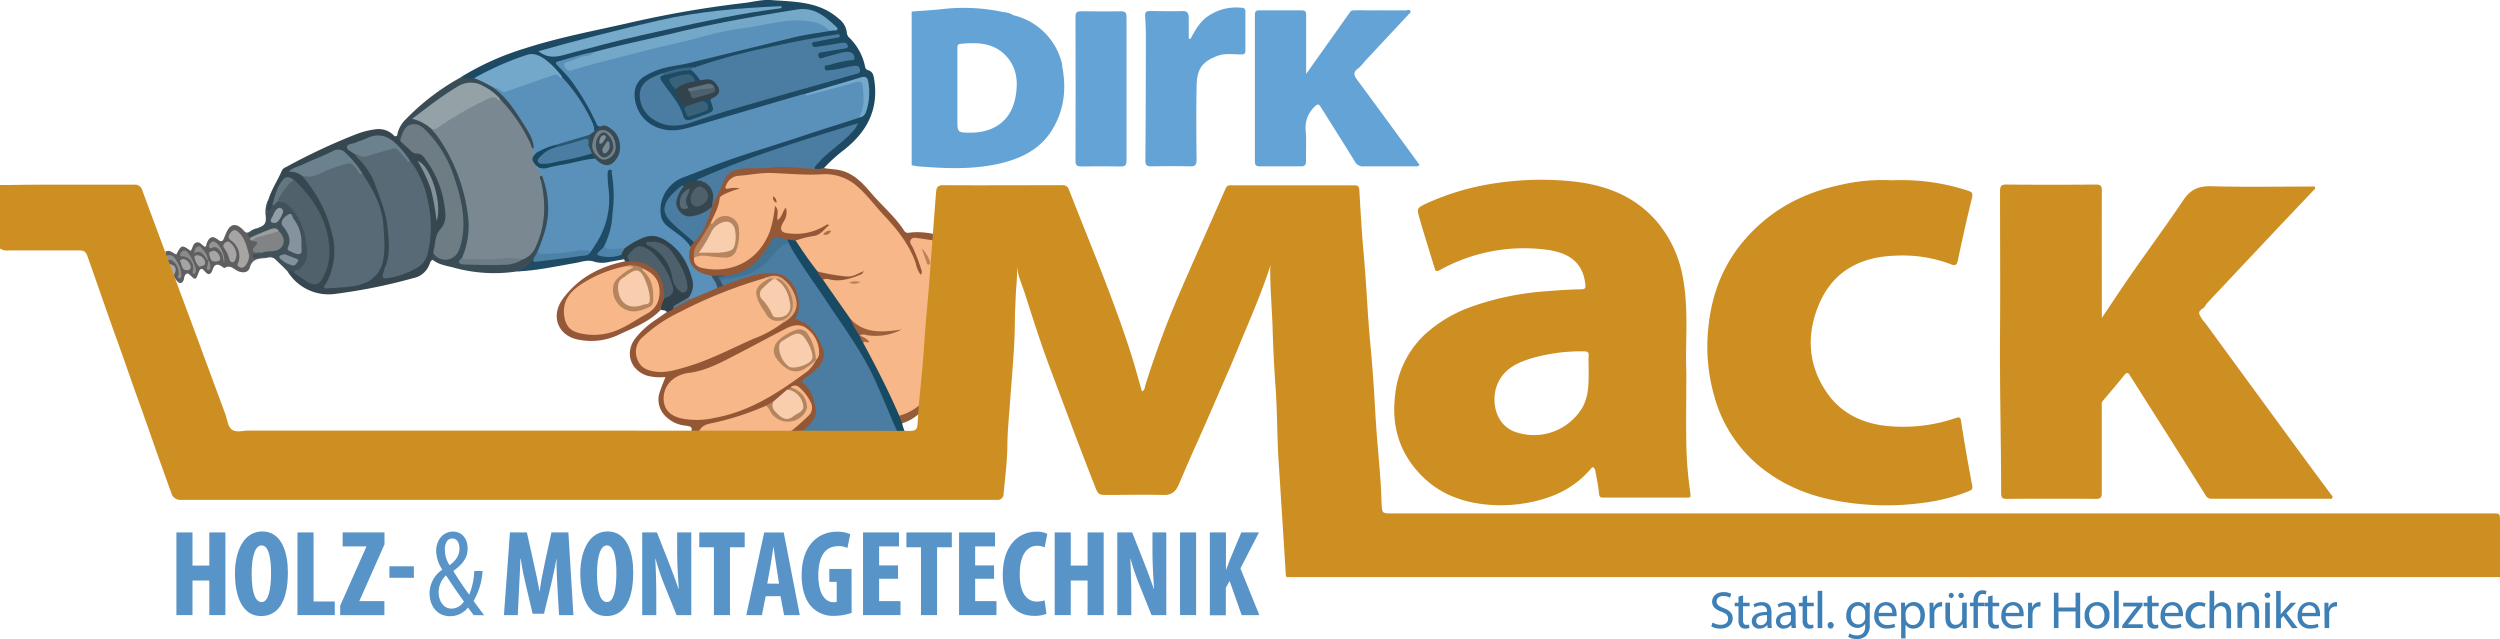 <svg id="Ebene_10" data-name="Ebene 10" xmlns="http://www.w3.org/2000/svg" width="660" height="168.7" viewBox="0 0 660 168.7">
  <defs>
    <style>
      .cls-1 {
        fill: #5f5e60;
      }

      .cls-2 {
        fill: #92908e;
      }

      .cls-3 {
        fill: #acaaa8;
      }

      .cls-4 {
        fill: #f7b788;
      }

      .cls-5 {
        fill: #4a7da1;
      }

      .cls-6 {
        fill: #1d4962;
      }

      .cls-7 {
        fill: #935736;
      }

      .cls-8 {
        fill: #364750;
      }

      .cls-9 {
        fill: #945837;
      }

      .cls-10 {
        fill: #3a4c56;
      }

      .cls-11 {
        fill: #184a63;
      }

      .cls-12 {
        fill: #945838;
      }

      .cls-13 {
        fill: #41515a;
      }

      .cls-14 {
        fill: #31424a;
      }

      .cls-15 {
        fill: #204b64;
      }

      .cls-16 {
        fill: #5a91bb;
      }

      .cls-17 {
        fill: #955c39;
      }

      .cls-18 {
        fill: #30526a;
      }

      .cls-19 {
        fill: #808485;
      }

      .cls-20 {
        fill: #a6a5a4;
      }

      .cls-21 {
        fill: #9b9e9d;
      }

      .cls-22 {
        fill: #8c8b89;
      }

      .cls-23 {
        fill: #959491;
      }

      .cls-24 {
        fill: #a5a4a3;
      }

      .cls-25 {
        fill: #a8a6a5;
      }

      .cls-26 {
        fill: #8e8d8b;
      }

      .cls-27 {
        fill: #b6855f;
      }

      .cls-28 {
        fill: #9a603c;
      }

      .cls-29 {
        fill: #905736;
      }

      .cls-30 {
        fill: #bf8058;
      }

      .cls-31 {
        fill: #a26845;
      }

      .cls-32 {
        fill: #b16f44;
      }

      .cls-33 {
        fill: #c18359;
      }

      .cls-34 {
        fill: #407394;
      }

      .cls-35 {
        fill: #1d4a63;
      }

      .cls-36 {
        fill: #395165;
      }

      .cls-37 {
        fill: #5991bb;
      }

      .cls-38 {
        fill: #73a8c9;
      }

      .cls-39 {
        fill: #75aacb;
      }

      .cls-40 {
        fill: #74a8ca;
      }

      .cls-41 {
        fill: #35464f;
      }

      .cls-42 {
        fill: #74a9cb;
      }

      .cls-43 {
        fill: #384a53;
      }

      .cls-44 {
        fill: #386785;
      }

      .cls-45 {
        fill: #f8ceae;
      }

      .cls-46 {
        fill: #4d84ab;
      }

      .cls-47 {
        fill: #b3845e;
      }

      .cls-48 {
        fill: #e5a97d;
      }

      .cls-49 {
        fill: #537e9e;
      }

      .cls-50 {
        fill: #576a76;
      }

      .cls-51 {
        fill: #6e7c83;
      }

      .cls-52 {
        fill: #51616b;
      }

      .cls-53 {
        fill: #6b818e;
      }

      .cls-54 {
        fill: #84929b;
      }

      .cls-55 {
        fill: #637782;
      }

      .cls-56 {
        fill: #7a8892;
      }

      .cls-57 {
        fill: #94a2a8;
      }

      .cls-58 {
        fill: #6d7c85;
      }

      .cls-59 {
        fill: #4d82a7;
      }

      .cls-60 {
        fill: #4c5f6a;
      }

      .cls-61 {
        fill: #b5855f;
      }

      .cls-62 {
        fill: #85939e;
      }

      .cls-63 {
        fill: #82929d;
      }

      .cls-64 {
        fill: #939fa7;
      }

      .cls-65 {
        fill: #4d606b;
      }

      .cls-66 {
        fill: #4f84aa;
      }

      .cls-67 {
        fill: #194861;
      }

      .cls-68 {
        fill: #33434c;
      }

      .cls-69 {
        fill: #1c4b63;
      }

      .cls-70 {
        fill: #2a5772;
      }

      .cls-71 {
        fill: #556a76;
      }

      .cls-72 {
        fill: #72828a;
      }

      .cls-73 {
        fill: #3a617a;
      }

      .cls-74 {
        fill: #5d7380;
      }

      .cls-75 {
        fill: #3b4c57;
      }

      .cls-76 {
        fill: #7b8a93;
      }

      .cls-77 {
        fill: #818f96;
      }

      .cls-78 {
        fill: #cd8f21;
      }

      .cls-79 {
        fill: #64a3d6;
      }

      .cls-80 {
        fill: #3e7fb6;
      }

      .cls-81 {
        fill: #5894c7;
      }
    </style>
  </defs>
  <title>logo_mobile</title>
  <g>
    <path class="cls-1" d="M42.74,97.19c1.06-.28,1.06-.28,2.88.84,1.39-2.64,1.48-2.66,3.81-1,.57-.7.53-1.9,1.5-2.2s1.51.72,2.27,1.14c.46-.2.35-.69.49-1,.75-1.73,1.53-2,3-.87.75.59,1.17.49,1.51-.34.24-.57.46-1.15.73-1.71,1-2.16,2.38-2.41,4.13-.79.52.48.91,1.37,1.87.72.18.44,0,1,.65,1.25.12.32.11.75.59.8.8.27,1.53.63.84,1.61s-.39,1.41.74,1.44a.88.88,0,0,1,.66.34c-.27,1-1.22.48-1.91.91,1.2.39,2.48-.59,3.48.39a5.43,5.43,0,0,1-1,.25c-1.78.07-3.3.27-3.93,2.46-.36,1.26-1.59,1.54-3,1-1.14-.47-2.12-1.86-3.65-.89-.12.08-.52-.25-.78-.42-1.13-.77-1.92-.52-2.34.74-.51,1.55-1.16,1.74-2.2.48-.84-1-1.23-.42-1.51.32-.82,2.16-.8,2.18-2.41.66-.63-.6-1-.25-1.3.32-.18.37-.15.83-.32,1.2-.37.81-1,.92-1.59.27-.38-.41-.68-.9-1-1.35a.45.45,0,0,1-.14-.55c.51-1.61.39-1.86-1.31-2.55-.53-.22-.74-.59-.38-1.08a1.11,1.11,0,0,1,1.52-.3,3.61,3.61,0,0,1,1.69,2.13,3.69,3.69,0,0,1,.46,1.64,4.81,4.81,0,0,0-4-4.59c0-.42,0-.83,0-1.25" transform="translate(0.9 -30.8)"/>
    <path class="cls-2" d="M42.73,98.44c1.35-.67,2.22-.12,2.89,1.08A8.62,8.62,0,0,1,47,103.38c0,.41-.08,1-.63.84s-.18-.55-.1-.88a4,4,0,0,0-1.79-3.79c-.5-.23-1.06-.29-1.36.27-.22.4.21.48.5.56-.18.61-.55.5-.95.24Z" transform="translate(0.9 -30.8)"/>
    <path class="cls-3" d="M42.71,100.62c.33,0,.69.06.95-.24,2,.62,2.26,1.34,1.24,3.36-1.28-.35-1.22-1.88-2.19-2.49v-.63" transform="translate(0.9 -30.8)"/>
    <path class="cls-4" d="M251.82,94.7a1.29,1.29,0,0,0-.32,1.2,46.57,46.57,0,0,1-.83,19.41c-1,4.42-2.14,8.84-2.92,13.33-.27,1.55-.83,3.11-1.13,4.7-.44-.33-.38-.79-.37-1.52a13.64,13.64,0,0,1-8,8.5,2.15,2.15,0,0,1-1.78.3,4.85,4.85,0,0,1-1.46-2.33c-2.25-5.16-4.81-10.17-7.54-15.1a4.62,4.62,0,0,1-.68-1.71c0-.52.45-.58.74-.82-.44-.51-1.24-.54-1.54-1.2a.55.55,0,0,1,.15-.42,2.05,2.05,0,0,1,1.65-.23,15.94,15.94,0,0,0,7.1-.41c-3.39.61-7.78.73-11.36-3-2.53-3.06-4.53-6.51-6.92-9.68a1.15,1.15,0,0,1-.2-1.29c.55-.61,1.23-.38,1.89-.3a13.5,13.5,0,0,0,8.31-1.29c.18-.09-.12-.27,0-.11s0,.07-.08.12c-2.26,1.41-4.72,1.38-7.22,1a28.06,28.06,0,0,1-4.25-1,3.24,3.24,0,0,1-1.34-1.23c-1.47-1.92-2.76-4-4.14-5.93-.31-.44-.73-.89-.51-1.53.93-.9,2.19-.91,3.33-1.12A6.66,6.66,0,0,0,216.62,91c-2.84,1.82-6,2-9.31,1.82a4.08,4.08,0,0,1-1.74-.64,1.29,1.29,0,0,1-.57-2.05,8.17,8.17,0,0,0,1.36-3.5c-.47.81-.69,1.37-1,1.85-.24.33-.48.74-1,.54s-.41-.56-.44-.93.21-1,0-1.54A19.88,19.88,0,0,1,201.8,94a15.23,15.23,0,0,1-15.75,8.32,8.39,8.39,0,0,1-2.41-.62c-1.35-.57-1.77-1.43-1.5-3a4.11,4.11,0,0,1,3.36-.75c1.5.13,3,.45,4.48.47,2,0,3.05-.86,3.43-2.86a13.17,13.17,0,0,0,.33-3.86,3.43,3.43,0,0,0-2-3.13,3.31,3.31,0,0,0-3.6.79c-.41.37-.84,1.25-1.63.45a2.58,2.58,0,0,1,.51-1.9,8.92,8.92,0,0,0,1.25-3.18c.17-2,1.45-3,3.15-3.62a7.31,7.31,0,0,1,1.13-.35c-.7,0-1.57.73-2.1-.14s.24-1.66.77-2.34a4.21,4.21,0,0,1,3-1.47c3.87-.43,7.74-1.11,11.64-.64,3,.35,5.91.22,8.87.33,1.08,0,2.14-.21,3.26-.11,5,.44,8.29,3.51,11.33,7,2.34,2.72,4.51,5.58,7.11,8.07A12.72,12.72,0,0,1,239,95.22c1.05,2.15,1.94,4.36,2.92,6.44-.7-1.8-1.45-3.67-2.26-5.53-.91-2.06-.34-3,1.78-2.83,3.25.27,6.45,1.06,9.74,1.09a.94.94,0,0,1,.69.31" transform="translate(0.9 -30.8)"/>
    <path class="cls-5" d="M238,147.05c-3.36,2.52-7.39,3.29-11.32,4.28a48.24,48.24,0,0,1-6.87,1.13,23.44,23.44,0,0,0-8.2,2.78,5.25,5.25,0,0,1-1.75.59c-.84.17-1.72.46-2-.79,1-.93.66-2,.47-3.16-.27-1.61-1.22-3.08-1.06-4.79.54-1,1.73-1.28,2.5-2.05a9.35,9.35,0,0,1,1.1-.87c4.54-3.43,3.87-6.94.58-11.43-1.07-1.45-1.22-1.48.31-2.6a14.24,14.24,0,0,0,3.63-3.38,4,4,0,0,0,.46-4.12c-1.36-3-2.82-5.84-6.23-7-.85-.28-.87-.8-.56-1.59a8.79,8.79,0,0,0-2.6-9.73,4.48,4.48,0,0,0-2.57-.94c-4.14-.39-7.9,1-11.68,2.31a6.57,6.57,0,0,1-1.94.57,1.15,1.15,0,0,1-1-1.43c.57-1,1.61-.88,2.49-.95a15.53,15.53,0,0,0,11.73-6.77,6.07,6.07,0,0,1,3.79-2.42.88.88,0,0,1,.6.46c5,8.57,11.08,16.48,16.43,24.84a81.72,81.72,0,0,1,8.31,16c1,2.65,2.32,5.12,3.35,7.73a16.07,16.07,0,0,0,2.06,3.29" transform="translate(0.9 -30.8)"/>
    <path class="cls-6" d="M120.91,51.08a72.49,72.49,0,0,1,16.74-7.5c8.81-2.85,17.91-4.57,26.93-6.6a280.44,280.44,0,0,1,30.86-5.38c2.47-.28,5-1,7.4-.77,6.14.45,12.55.35,17.62,4.85a5.35,5.35,0,0,1,2.21,3.79,2,2,0,0,0,.72,1.35,14.71,14.71,0,0,1,4.11,7.68,1,1,0,0,0,.67.79c1.47.39,1.59,1.57,1.76,2.8,1.13,7.77-2.07,13.61-8,18.27a42.47,42.47,0,0,0-5.31,4.81c-.75.86-1.63.6-2.51.29-.47-.95.3-1.44.79-2a50.61,50.61,0,0,1,5.54-5A32.59,32.59,0,0,0,225,63.9c-14.2,4.42-28.16,8.52-41.47,14.49.45-.15,1.07-.41,1.12.46a1.56,1.56,0,0,1-1.45.3,3.36,3.36,0,0,0-3.33,1,8.24,8.24,0,0,0-4.71,4.64,3.56,3.56,0,0,0,.93,3.86,41.33,41.33,0,0,0,4.68,4.29,4.72,4.72,0,0,1,1.63,1.83c-.12.66-.33,1.26-1.17,1.26-1.86-2.13-4.24-3.65-6.4-5.42a6.6,6.6,0,0,1-1.6-6.59,12.25,12.25,0,0,1,7.36-7.27c13.49-5.38,27.48-9.25,41.16-14.05a43.36,43.36,0,0,0,4.48-1.31,2,2,0,0,0,1.13-1.4,15.07,15.07,0,0,0,.68-6.46c-.21-1.85-.65-2.15-2.46-1.64-4.44,1.24-8.89,2.49-13.28,3.93a9.13,9.13,0,0,1-.89.27C204.89,57.8,198.49,60,192,61.79c-4,1.1-8,2.33-12,3.45A10.85,10.85,0,0,1,167.75,61a8.72,8.72,0,0,1-1.1-7.46A4.88,4.88,0,0,1,169,50.69a21.14,21.14,0,0,1,7.86-2.89c8.59-1.62,17-4.07,25.48-6.12a122.81,122.81,0,0,1,16.37-3.14c.55-.16.67-.48.25-.88-2.54-2.41-5.19-4.59-9.05-4-10.79,1.66-21.53,3.57-32.16,6.11-7.18,1.72-14.4,3.28-21.57,5-3,.51-5.8,1.52-8.7,2.27-.87.23-1,.67-.34,1.28,4.32,4.05,6.89,9.27,9.6,14.39.27.51.66.92,1,1.41A2,2,0,0,1,156,65.49c-1.74-5.51-5.2-10-8.83-14.31-1.1-1.18-2.22-2.33-3.38-3.44-2.07-2-4.41-2.74-7.23-1.57-4.21,1.75-8.34,3.67-12.5,5.55-1.12.09-2.28.4-3.17-.64" transform="translate(0.9 -30.8)"/>
    <path class="cls-7" d="M190.26,106.09c4.24-1.48,8.35-3.37,13-3.16a5.92,5.92,0,0,1,4.47,2.1c2.24,2.51,3.13,7.48,1.21,10,3.46.77,5.26,3.28,6.7,6.17,1.55,3.1,1.3,4.82-1.2,7.25a32.73,32.73,0,0,1-3.05,2.42c-.46.35-.85.55-.16,1.12,2.2,1.81,2.84,4.4,3.25,7.05.23,1.5-.63,2.68-1.58,3.74a25.29,25.29,0,0,1-5.51,4.31c-.34.62-1,.82-1.54,1.22a37.26,37.26,0,0,1-10.44,4.21,5.66,5.66,0,0,1-1.74.23,20.49,20.49,0,0,0-3.21.54c-3,.33-6.75-.25-8.33-2.95a6.07,6.07,0,0,1-.7-4.77c.52-2.13.45-2.15-1.67-2.44a8.42,8.42,0,0,1-5.46-3,6.07,6.07,0,0,1-.89-6.19c.38-1.18.87-2.32,1.36-3.6A14.09,14.09,0,0,1,170,130c-4.41-1.41-6-5.95-3.29-9.73a22.62,22.62,0,0,1,5.74-5.21l2.68-1.87c.4-.65,1.2-.76,1.73-1.23,1.6-.74,3.1-1.68,4.65-2.52,2.2-1,4.43-2,6.69-2.81a5.86,5.86,0,0,1,2.1-.49" transform="translate(0.9 -30.8)"/>
    <path class="cls-8" d="M70,83.36c.86-2.68,2.44-5,3.55-7.6a2,2,0,0,1,1.08-.86,160.84,160.84,0,0,1,18.47-8.66,21.8,21.8,0,0,1,5.43-1.34,5.58,5.58,0,0,1,4.74,1.87,3.87,3.87,0,0,1,1.91,1.09c.92.84,1.83,1.68,2.81,2.45.29.23.55.54.92.56,1.68.09,2.49,1.3,3.33,2.5a27.15,27.15,0,0,1,4.86,13.92,5.65,5.65,0,0,1-1.22,4.09,7.26,7.26,0,0,0-1.56,4.13,6.73,6.73,0,0,1-.43,1.81c0,1.08-.83,1.83-1.24,2.75a5.76,5.76,0,0,1-4.5,4.17,144.41,144.41,0,0,1-20.41,4.13,12.7,12.7,0,0,1-12.65-5.8c.43-.8.52-.81,1.73-.17A42.06,42.06,0,0,0,80.69,105c1.46.72,2.33.55,3.14-.86a12.9,12.9,0,0,0,1.76-6.5,18.81,18.81,0,0,0-1.23-7.6,31.41,31.41,0,0,0-7.94-11.57c-1.14-.91-2-.44-2.75.57-1.35,1.85-1.68,4.1-2.4,6.2a2.77,2.77,0,0,1-.61,1,.88.88,0,0,1-1.08.32c-.46-.23-.17-.61-.13-.93A18.56,18.56,0,0,1,70,83.36" transform="translate(0.9 -30.8)"/>
    <path class="cls-9" d="M181.4,95.91c.29-.41.59-.81.88-1.21a.69.69,0,0,1,.17-.72c2.26-2,2.9-4.92,3.92-7.6.17-.44.32-.88.51-1.3.86-2.17,1.88-4.27,2.77-6.42,1.37-3.32,4.51-4,7.27-3.82a18.45,18.45,0,0,0,3.86-.13,35,35,0,0,1,9.14,0c1.35.16,2.82-.26,4.08.61a5.41,5.41,0,0,0,2.59-.17c1.25.27,2.54.27,3.81.5,3.95.71,6.41,3.44,8.81,6.25,2.82,3.31,6.22,6.12,8.6,9.81a1.14,1.14,0,0,0,1.31.52c4.33-.57,8.41.77,12.51,1.83.32.08.31.36.19.63-3.1.37-6.09-.47-9.12-.83a3.63,3.63,0,0,0-.45-.1c-.91,0-2.05-.55-2.65.27s.32,1.62.62,2.41a45.53,45.53,0,0,1,2.14,5.67,1.2,1.2,0,0,1-.18,1.24,7.27,7.27,0,0,1-1.32-3.06c-1.71-4.94-4.84-8.87-8.36-12.6-2.56-2.71-4.71-5.8-7.67-8.16a12.71,12.71,0,0,0-9-2.7c-4.36.23-8.72-.2-13.08-.36-2.87-.1-5.67.53-8.52.73a3.79,3.79,0,0,0-3.38,2.39c-.12.28-.37.57-.17.87s.54.15.85.11a6.25,6.25,0,0,1,2.92,0,21.54,21.54,0,0,0-4.31,1.61c-.46.27-1,.49-1.06,1.06-.25,2.39-1.48,4.4-2.41,6.53A7.7,7.7,0,0,1,185,93.33a14.42,14.42,0,0,0-2.68,5.47c-.19,1.71.82,2.48,2.3,2.78,7.51,1.49,14.61-1.67,17.73-9.69a32.93,32.93,0,0,0,1.35-6.72c1.27,1.17.38,2.48.68,3.73,1.22-.77,1.23-2.25,2.19-3.28a4.39,4.39,0,0,1-.69,3.83c-1.14,2.06-.63,2.85,1.83,3a14.63,14.63,0,0,0,9.39-2.2c.2-.13.41-.33.91,0-1.33,1-2.16,2.56-4,2.83a26,26,0,0,0-4.82,1.21c-.7.59-1.43.08-2.15.05-3.22-.73-3.25-.75-5,1.94a22,22,0,0,1-3.93,4.61,11.81,11.81,0,0,1-7.68,3c-1.12,0-2.25,0-3.37,0a7.64,7.64,0,0,1-4.76-2,4.41,4.41,0,0,1-.86-6" transform="translate(0.9 -30.8)"/>
    <path class="cls-10" d="M104.81,68.1c-.34-.64-1-.86-1.52-1.33.83.1.7-.64.82-1a8,8,0,0,1,2.16-3.53,61.47,61.47,0,0,1,14.64-11.11,9.69,9.69,0,0,0,3.43.33c2.12.05,3.67,1.4,5.38,2.36,4.69,3.67,7.71,8.58,10.21,13.86a2.39,2.39,0,0,1,.23,2.37c-.93.39-1-.42-1.27-.93a52.51,52.51,0,0,0-5.2-8.62,23.51,23.51,0,0,0-2.75-3.15,13.23,13.23,0,0,0-6.19-4,4.36,4.36,0,0,0-3.06,0c-4.72,2.07-8.52,5.48-12.79,8.62A16.07,16.07,0,0,1,113.64,65a19.51,19.51,0,0,1,3.8,5.48c2.68,5.19,4.9,10.57,5.53,16.43.44,4.13.28,8.27-1.6,12.15-.56,1.08.29,1.13.94,1.18,1.76.14,3.52.07,5.29.1a31.27,31.27,0,0,0,5.88-.26A11.1,11.1,0,0,0,136.87,99a8,8,0,0,0,4.31-5.59,28.35,28.35,0,0,0,.43-14.57c-.17-.68-.84-1.69.66-1.83.77.37.83,1.15,1,1.83A25.15,25.15,0,0,1,141.5,97a22,22,0,0,1-1.4,2.51c-1.12,1.49-2.33,2.83-4.38,2.93a40,40,0,0,1-16.48-.89c-1.92-.56-4-.72-5.69-2-.6-.44-.58.35-.88.52.3-1,.61-1.91.91-2.87a7.44,7.44,0,0,0,2.09,1.31c2.19.84,3.42.36,4.29-1.86a19.83,19.83,0,0,0,.78-10.11,39,39,0,0,0-6.17-16.94,15.53,15.53,0,0,0-4.47-4.9c-1.86-1.15-3-.84-4.1,1.06-.45.76-.5,1.71-1.19,2.34" transform="translate(0.9 -30.8)"/>
    <path class="cls-11" d="M207,94l2.18.35c1.84,2.77,3.69,5.53,5.77,8.12a3.69,3.69,0,0,1,1.41,2.16l7.27,10.4a13.09,13.09,0,0,1,2.48,4.43v0c.36.56.89,1,.85,1.8,3.41,6.33,6.71,12.71,9.56,19.31a2.1,2.1,0,0,1,.77,2c.19,1.51,1.35,2.86.7,4.5-1.3-.43-1.7-1.63-2.17-2.69-1.9-4.32-3.67-8.7-5.61-13-3.41-7.57-8.37-14.19-12.92-21.07-3-4.55-6.26-8.92-9.05-13.6-.34-.57-.61-1.19-.91-1.79-.3-.23-.57-.47-.33-.9" transform="translate(0.9 -30.8)"/>
    <path class="cls-12" d="M173.59,112.55c-3.13,3.29-7.31,4.81-11.28,6.68a16.83,16.83,0,0,1-10.5,1.24c-5.43-1-7.45-6.27-4.1-10.81,4.07-5.53,9.77-8.52,16.41-9.87a1.79,1.79,0,0,1,1.23-.36c5.25-.44,9.88,3.67,9.39,9.92a9.9,9.9,0,0,1-1.15,3.2" transform="translate(0.9 -30.8)"/>
    <path class="cls-13" d="M70,83.36c-.14,1-.28,2-.44,3.28A2.48,2.48,0,0,0,71,84.91c.48-.39.81-1,1.46-1.15a3.18,3.18,0,0,1,3.09,1A15.7,15.7,0,0,1,80.29,95c.13,1.42.49,2.84,0,4.3-.62,1.76-1.58,3.13-3.53,3.53-.53-.14-.94-1.14-1.62-.23-1-1.11-2.07-2.08-3.13-3.11a2.14,2.14,0,0,0-2-.73,8.18,8.18,0,0,0-2.87.19c-.52.1-1.28.18-1.33-.6s.67-.54,1.14-.6,1,.18,1.43-.31a2.8,2.8,0,0,1,2-.67c3.3-.3,4-1.88,2.16-4.63-1.14-1-2.24-.3-3.33.08s-2.23,1.3-3.61,1.15c-1.32.08-1.07-.6-.64-1.35a4.5,4.5,0,0,1,1.94-.94c2.12-.72,2.58-1.28,2.32-3.51A7.34,7.34,0,0,1,70,83.36" transform="translate(0.9 -30.8)"/>
    <path class="cls-14" d="M165.37,99.79h-1.26l-.27-.59a1.39,1.39,0,0,1-.91-1.3,3.08,3.08,0,0,1,.8-1.74,15.42,15.42,0,0,1,6.41-3.37,4.54,4.54,0,0,1,3.34.31c3.22,1.72,6,3.89,7.38,7.45.5,1.31,1,2.63,1.35,4a5,5,0,0,1-1,4.93c-1.35,1.1-3.13,1.51-4.36,2.79a2.94,2.94,0,0,1-1.75.88c-.34-.59-1-.32-1.5-.59-.14-1.08.59-1.93.78-2.93,2.33-2.06,2.35-2.06,1.24-5.06a16.84,16.84,0,0,0-5.16-7.26c-1.71-1.42-3-1.27-4.5.21-.73.7-.57,1.47-.58,2.28" transform="translate(0.9 -30.8)"/>
    <path class="cls-15" d="M163.21,98c0,.53.46.82.63,1.26-1.33.23-2.66.44-4,.71a7.48,7.48,0,0,1-4-.13c-1.64-.54-3.29.13-4.92.41-5.06.86-10.08,2-15.24,2.2a8.09,8.09,0,0,0,4.06-3.08c4.63-.09,9.17-1,13.73-1.62a1.79,1.79,0,0,0,1.32-.74,58.31,58.31,0,0,0,2.9-5.17,20.31,20.31,0,0,0,1.64-10.34c-.1-1.46-.08-2.91-.23-4.36a1.71,1.71,0,0,1,.21-1.06c.21-.37.47-.71,1-.68s.63.49.7.9a23.22,23.22,0,0,1,.58,5c-.17,4-.27,8.11-1.44,12a12.78,12.78,0,0,1-1.2,2.7c-.35.62-1,1-1.39,1.75a6,6,0,0,0,3.56.37,4.16,4.16,0,0,1,2.1-.11" transform="translate(0.9 -30.8)"/>
    <path class="cls-16" d="M208,154.86c.23,1.07,1.1.9,1.85,1a99.54,99.54,0,0,1-11.28,3.78c-1.11.33-2-.38-3-.54a.63.63,0,0,1,.07-.66,11.65,11.65,0,0,0,1.53-4,2.41,2.41,0,0,1,1.64-2.07,56.46,56.46,0,0,0,6.74-2.77,1,1,0,0,1,1,0c.78,1.7,1.7,3.36,1.43,5.34" transform="translate(0.9 -30.8)"/>
    <path class="cls-17" d="M237.28,142.55l-.77-2A13.83,13.83,0,0,0,246.2,131c.63,1,.22,1.71.42,2.35a17.06,17.06,0,0,1-5.43,7.11,11.84,11.84,0,0,1-3.91,2.1" transform="translate(0.9 -30.8)"/>
    <path class="cls-18" d="M195.74,158.78l-.2.3c-.87.8-1.15.17-1.32-.58a16.65,16.65,0,0,1-.25-3.73,5.22,5.22,0,0,0-.28-2,1.93,1.93,0,0,1,1.58-.47c1.27,1.49,1,3.28.87,5a2.9,2.9,0,0,1-.4,1.47" transform="translate(0.9 -30.8)"/>
    <path class="cls-19" d="M72.75,91.85c1,1.05,1.67,2.27,1,3.65s-2,1.63-3.44,1.64a14.89,14.89,0,0,0-2,.28c-.26,0-.52,0-.77,0-.53-.06-1.25.29-1.56-.27s.26-1.12.65-1.57c1.07-1.26-.54-.84-.79-1.28a.67.67,0,0,1,.46-.87c2.09-.71,4.11-1.74,6.42-1.56" transform="translate(0.9 -30.8)"/>
    <path class="cls-20" d="M64.84,98.21a4.13,4.13,0,0,1-1,2.77,1.19,1.19,0,0,1-1.67.26c-.65-.37-.28-.85-.07-1.33a5.15,5.15,0,0,0-1.82-5.49c-1.2-.84-.93-1.46-.17-2.33s1.43-.53,2.14.18c1.72,1.72,2.05,4,2.63,5.94" transform="translate(0.9 -30.8)"/>
    <path class="cls-20" d="M61.51,98.14a3.87,3.87,0,0,1-.17.88c-.17.41-.27,1-.84,1s-.76-.45-.89-.93a8.21,8.21,0,0,0-1.33-2.8c-.44-.59-.17-1.05.33-1.46A.9.9,0,0,1,60,95a4.32,4.32,0,0,1,1.53,3.15" transform="translate(0.9 -30.8)"/>
    <path class="cls-21" d="M72.75,91.85c-1.79.5-3.58,1-5.37,1.51a2.1,2.1,0,0,0-1.51.92c-.28,0-.65.1-.76-.26s.34-.43.45-.68c1.62-.68,3.22-1.41,4.86-2,.81-.29,1.75-.51,2.33.51" transform="translate(0.9 -30.8)"/>
    <path class="cls-22" d="M50,102.2a3,3,0,0,0-2.76-3.73c-.25,0-.59,0-.59-.34a1.22,1.22,0,0,1,.59-1,.93.93,0,0,1,1.27.17,9.79,9.79,0,0,1,1.92,3.36,3.23,3.23,0,0,1,.38,1.81c-.07.32-.18.66-.54.65s-.34-.41-.27-.88" transform="translate(0.9 -30.8)"/>
    <path class="cls-23" d="M58.24,100.31C58,99.19,58,98,57.27,97.1c-.49-.61-1-1.25-1.91-1-.32.06-.7.47-1,0a.86.86,0,0,1,.2-1c.27-.31.56-.63,1-.53,1.46.3,3.32,4.22,2.61,5.78" transform="translate(0.9 -30.8)"/>
    <path class="cls-24" d="M51.78,101.27a4.33,4.33,0,0,1-1.32-2.46c-.19-.57.54-.68,1-.59a2.15,2.15,0,0,1,1.81,2c0,.75-.88.7-1.46,1" transform="translate(0.9 -30.8)"/>
    <path class="cls-25" d="M55.48,96.92a2.5,2.5,0,0,1,1.74,2c.18.81-.89.93-1.46.92-1.12,0-1.18-1.19-1.42-1.93s.67-.67,1.14-.94" transform="translate(0.9 -30.8)"/>
    <path class="cls-24" d="M47.43,99.14a2.59,2.59,0,0,1,2,2c.16.66-.46,1.06-1.06,1-1.41-.07-1.17-1.52-1.7-2.31-.28-.41.48-.48.78-.72" transform="translate(0.9 -30.8)"/>
    <path class="cls-26" d="M54,99.47c-.43-.16-.53-.6-.78-.91-.7-.85-1.37-1.81-2.85-.9.08-1,.39-1.57,1-1.8s.87.43,1.21.78A4.28,4.28,0,0,1,54,99.48Z" transform="translate(0.9 -30.8)"/>
    <path class="cls-26" d="M54,99.48a2.18,2.18,0,0,1,.58,2.1c0,.26-.18.53-.46.51a.49.49,0,0,1-.4-.68A4.63,4.63,0,0,0,54,99.47Z" transform="translate(0.9 -30.8)"/>
    <path class="cls-27" d="M182.31,98.8a4.54,4.54,0,0,1,.88-3.47c1.25-1.8,2.34-3.72,3.49-5.59.64.31.81-.33,1.06-.6a3.64,3.64,0,0,1,6.45,2.3,12.43,12.43,0,0,1-.63,5.2,2.86,2.86,0,0,1-3,2.16,40.68,40.68,0,0,1-4.93-.45,6.13,6.13,0,0,0-3.29.45" transform="translate(0.9 -30.8)"/>
    <path class="cls-28" d="M226.1,119.46a20.51,20.51,0,0,1-2.48-4.43c3.87,4,8.65,3.46,13.51,2.77a15,15,0,0,1-8.83,1.54c-.73-.1-1.5-.54-2.2.12" transform="translate(0.9 -30.8)"/>
    <path class="cls-29" d="M216.35,104.63a6.46,6.46,0,0,1-1.41-2.16,51.62,51.62,0,0,0,7.5,1.31c1.78.25,3.16-.84,4.74-1.39-.51.73-.5.75-.85.89-2.67,1.07-5.36,2-8.31,1.27a2.25,2.25,0,0,0-1.67.08" transform="translate(0.9 -30.8)"/>
    <path class="cls-30" d="M242.42,96.35a8.8,8.8,0,0,1,2.18,3.51.55.55,0,0,1-.28.78c-.33.12-.45-.19-.53-.42-.42-1.15-.82-2.3-1.37-3.87" transform="translate(0.9 -30.8)"/>
    <path class="cls-31" d="M227,121.24a3.8,3.8,0,0,1-.85-1.8,5,5,0,0,1,2.41,1.57c-.51.54-1.14-.36-1.56.23" transform="translate(0.9 -30.8)"/>
    <path class="cls-32" d="M216.43,92.72a2,2,0,0,1,2.07-1,1.61,1.61,0,0,1-2.07,1" transform="translate(0.9 -30.8)"/>
    <path class="cls-33" d="M223.23,105.39a4.49,4.49,0,0,1,3-.15,2.93,2.93,0,0,1-3,.15" transform="translate(0.9 -30.8)"/>
    <path class="cls-9" d="M204.08,84.32a1.39,1.39,0,0,1-.86-1.66,1.58,1.58,0,0,1,.86,1.66" transform="translate(0.9 -30.8)"/>
    <path class="cls-34" d="M207,94l.33.9a8.21,8.21,0,0,0-4.12,3.18c-3.12,4.15-7.51,6-12.63,6.38a7,7,0,0,0-1.18.3c-.54.06-.78-.22-.71-.71s.42-.37.72-.38a3.8,3.8,0,0,0,1.21-.08c4.17-.27,7.27-2.42,9.75-5.61a24.08,24.08,0,0,0,2.26-3.33c.57-1.09,1.23-1.48,2.41-1.06a13.9,13.9,0,0,0,2,.41" transform="translate(0.9 -30.8)"/>
    <path class="cls-35" d="M208,154.86c-.51-1.77-1-3.53-1.54-5.3a1.65,1.65,0,0,1-.55-1.64l1.52-.81c.44,2.32,1.65,4.48,1.53,6.93,0,.54.16,1.49-1,.82" transform="translate(0.9 -30.8)"/>
    <path class="cls-36" d="M190.61,103.59c-.34.33-.79.14-1.17.23-1,.24-.51.6-.06.94.11.57.24,1.12.88,1.33l-1.8.73a6.6,6.6,0,0,1-1.54-3.24h3.69" transform="translate(0.9 -30.8)"/>
    <path class="cls-37" d="M186.92,103.58c.51,1.08,1.45,2,1.54,3.24l-6.85,2.9c-.38.13-.73.19-.72-.39a5.3,5.3,0,0,0,.91-4.92c-1.08-4.1-3-7.53-6.66-9.94-2.07-1.37-4.07-1.84-6.42-.84a22,22,0,0,0-4.81,2.8,7.13,7.13,0,0,1-4.35.35c-.46-.11-1.1,0-1.07-.81a20.56,20.56,0,0,0,2.29-8.67,34.91,34.91,0,0,0-.17-10.7c-.07-.35.23-1-.41-1s-.7.62-.69,1.08a35.46,35.46,0,0,0,.19,3.58,21.59,21.59,0,0,1-3.44,15.15c-.4.6-.77,1.22-1.16,1.83-4.19.13-8.31,1.26-12.53,1-.66,0-1.72.2-1.52-1.12,1.59-3.9,3-7.81,2.74-12.16a24.09,24.09,0,0,0-1.61-7.84c-1.06-.42-1.69-1-1.1-2.26,4.37-.25,8.55-1.55,12.82-2.33a4.85,4.85,0,0,1,2.14-.19,6.11,6.11,0,0,1,1.42.93c1.63,1.1,2.9.79,4.1-.79,2-2.61.29-7.08-2.47-7.87-.49-.14-1-.25-1.49-.4-.93,0-1-.76-1.3-1.33a63.81,63.81,0,0,0-6.72-11.2c-1-1.26-2.18-2.38-3.27-3.57-.37-.4-.8-.84.13-1.1,3.15-.86,6.25-1.92,9.48-2.49-.26,1.31-1.41,1.45-2.37,1.57-1.49.19-2.72,1-4.11,1.43-.34.11-.71.3-.56.78a.88.88,0,0,0,.85.57,3.6,3.6,0,0,0,1.37-.27c9.85-2.79,19.84-5,29.74-7.57,8.08-2.08,16.26-3.42,24.43-4.92a24.39,24.39,0,0,1,8.22,0,9.07,9.07,0,0,1,5.28,2.78c-3.67.61-7.37,1.07-11,2Q194.42,44.18,181,47.44c-2.67.65-5.43.86-8.05,1.76a19,19,0,0,0-3.65,1.73,5.33,5.33,0,0,0-2.66,4.8,9.25,9.25,0,0,0,6.6,8.94c3.21,1.07,6.12.33,9.12-.56q14.19-4.2,28.39-8.34c.2-.06.41-.07.61-.11,2.3,0,4.37-1,6.55-1.61,2.35-.6,4.67-1.34,7-1.92,1.5-.36,2.06-.05,2.3,1.46.43,2.79.47,5.56-.89,8.17-5.57,1.79-11.16,3.54-16.71,5.39-7.34,2.44-14.79,4.57-22,7.33-2.81,1.08-5.6,2.21-8.42,3.27a9.18,9.18,0,0,0-5.6,10,4.42,4.42,0,0,0,1.78,2.8c2.08,1.7,4.53,3,6,5.37-1.2,4.2.69,6.81,5.52,7.67" transform="translate(0.9 -30.8)"/>
    <path class="cls-5" d="M182.72,48.51a152.47,152.47,0,0,1,18.9-5.13q8-1.82,16.16-3.14l2.29-.36c.32-.05.67-.08.72.34s-.3.46-.61.51c-1.84.34-3.67.65-5.49,1.06-.47.1-1.38,0-1.16.89.18.69,1,.52,1.5.44,2-.29,4-.63,6-.95a3,3,0,0,1,1.07-.1,1,1,0,0,1,.83.84c.08.56-.42.64-.83.71-1.73.29-3.48.51-5.2.87-.68.14-1.94,0-1.76,1,.23,1.26,1.32.5,2,.32,1.41-.35,2.79-.78,4.21-1.13a7.57,7.57,0,0,1,1.84-.19,1.6,1.6,0,0,1,1.49,1.55c.13.82-.77.6-1.28.69a30.82,30.82,0,0,0-5.3,1.2c-.48.17-1.51-.08-1.27.93.21.83.95.46,1.57.42,2-.1,3.95-.81,6-1.06.81-.1,1.46-.11,1.71.82.3,1.11-.59,1.17-1.25,1.36-9.68,2.75-19.37,5.46-29,8.27C191.18,60,186.56,61.43,182,63c-3.52,1.24-6.92,1.5-10.16-.52A7.72,7.72,0,0,1,168,56.28c-.16-2.46,1.27-4,3.27-5a22.87,22.87,0,0,1,2.41-1c.38-.18.75-.27,1,.18a1.55,1.55,0,0,0,0,2.28c1.3,1.75,2.62,3.5,3.76,5.36a11.85,11.85,0,0,1,1.33,2.81,1.38,1.38,0,0,0,2,1c1.47-.53,2.94-1.06,4.4-1.61.83-.32,1-.85.65-1.61a2.58,2.58,0,0,1-.32-1.8,1.23,1.23,0,0,1,.65-.64c.87-.47,1.61-1,1.25-2.18a3,3,0,0,0-2.82-2,4,4,0,0,1-1.54.07c-1.1-.61-1.61-1.79-2.5-2.61-.52-1.41.89-.59,1.2-1" transform="translate(0.9 -30.8)"/>
    <path class="cls-37" d="M140,70c0-2.18-1.14-4-2.23-5.74-2.35-3.73-4.65-7.53-8.3-10.21.54-.56,1.08-.25,1.53.07a2.4,2.4,0,0,0,2.36.18c3.68-1.27,7.38-2.49,11-3.81a3.19,3.19,0,0,1,3,.55,44.49,44.49,0,0,1,8.22,12.31,4.43,4.43,0,0,1,.36,2.12c-.15.72-.71,1-1.3,1.31-2.91,1.09-6,1.66-8.91,2.63A43.83,43.83,0,0,0,141.65,71a1.9,1.9,0,0,1-1.47.29A.91.91,0,0,1,140,70" transform="translate(0.9 -30.8)"/>
    <path class="cls-38" d="M218.77,38.89a1.94,1.94,0,0,1-1.16-.38c-1.84-1.78-4.16-2.08-6.58-2.25-5.09-.36-9.93,1.18-14.88,1.85a82.39,82.39,0,0,0-11.67,2.38C179.21,42,173.83,43,168.54,44.41c-6,1.6-12.14,3-18.12,4.83a3.32,3.32,0,0,1-.59.18,1.71,1.71,0,0,1-1.78-1.24c-.26-.74.64-1,1.19-1.12,1.64-.42,3.06-1.49,4.83-1.51a2.69,2.69,0,0,0,1.85-1c7.06-1.92,14.24-3.36,21.35-5.07,10.6-2.56,21.34-4.41,32.1-6.15C214,32.52,217,35.17,220,38c.13.13.28.43.23.52-.36.51-.94.24-1.42.35" transform="translate(0.9 -30.8)"/>
    <path class="cls-5" d="M214,75.33c-3.78,0-7.58-.83-11.31-.28-3.08.46-6.19-.25-9.23.62a4.34,4.34,0,0,0-3.08,2.54c-1.06,2.41-2.21,4.77-3.32,7.16l-.16-.17a1.69,1.69,0,0,1-.09-1.21,4.25,4.25,0,0,0-1.76-4.74,1.1,1.1,0,0,1-.36-.49c-.49-.44-1.2-.07-1.74-.42,13.75-6.27,28.14-10.53,42.62-15a5.54,5.54,0,0,1-1.52,2.33c-2.7,3-6.2,5.06-8.86,8.08A6.11,6.11,0,0,0,214,75.33" transform="translate(0.9 -30.8)"/>
    <path class="cls-39" d="M205.46,32.94c-2.63.38-5.27.73-7.89,1.16-9.79,1.61-19.45,3.85-29.13,6-6.89,1.53-13.71,3.39-20.52,5.22-2.32.62-4.44.81-6.69-1,10.62-3,21.16-5.69,31.76-8.12s21.52-3.29,32.4-3.78c0,.17,0,.34.07.51" transform="translate(0.9 -30.8)"/>
    <path class="cls-40" d="M147.43,51c0,.44-.28.58-.55.21-.67-1-1.44-.68-2.31-.38-4,1.41-8,2.76-12,4.19-.58.2-.85-.09-1.25-.32-.56-.32-1-.92-1.81-.69a40.31,40.31,0,0,0-5.17-2.6,76.93,76.93,0,0,1,13.94-6.15c1.85-.59,3.71.36,5.18,1.57a23.09,23.09,0,0,1,4,4.17" transform="translate(0.9 -30.8)"/>
    <path class="cls-5" d="M187.06,85.37c-1.08,3.37-1.94,6.86-4.78,9.33-2.09-1.85-4.34-3.52-6.25-5.57s-1.94-3.73-.41-6a16.89,16.89,0,0,1,3.48-3.28c.18-.15.39-.06.51.16.07.62-.36,1-.62,1.54a5.78,5.78,0,0,0-.86,2.94,2.94,2.94,0,0,0,3,2.93,6.81,6.81,0,0,0,4.51-1.36c.41-.33.78-.87,1.46-.66Z" transform="translate(0.9 -30.8)"/>
    <path class="cls-41" d="M187.07,85.39a9.72,9.72,0,0,1-5.81,2.53c-1.95.25-4-2.18-3.57-4.08A8.57,8.57,0,0,1,179.61,80c1.27-2.15,3.34-1,5.08-1.24a4.29,4.29,0,0,1,2.64,4.66c-.1.65-.17,1.31-.26,2" transform="translate(0.9 -30.8)"/>
    <path class="cls-42" d="M226.37,61.76c-.23-.17-.35-.35-.19-.65,1.22-2.37.91-4.88.71-7.38-.1-1.32-.7-1.56-2-1.19C221,53.7,217,54.71,213,55.79c-.55.15-1.1.36-1.6-.13,5-1.48,10.05-2.95,15.06-4.46,1-.31,1.63,0,1.82,1a15.61,15.61,0,0,1-.55,8.13,2.09,2.09,0,0,1-1.35,1.41" transform="translate(0.9 -30.8)"/>
    <path class="cls-43" d="M154.79,66.36l1.22-.93a5.51,5.51,0,0,1,1.59-1.24c1.39-.69,2.4.29,3.3,1,1.84,1.4,2.42,4.8,1.37,6.82-1.53,2.94-3.67,3.18-6,.67A4.11,4.11,0,0,1,155,71.39a3.79,3.79,0,0,1-.67-1.75c.2-1.08-.53-2.29.42-3.28" transform="translate(0.9 -30.8)"/>
    <path class="cls-44" d="M174.58,50.61c-.22-.37-.6-.27-.94-.32a26.42,26.42,0,0,1,9.08-1.78c-.05.58-1.36-.13-.94.93-2.38.54-4.69,1.45-7.2,1.17" transform="translate(0.9 -30.8)"/>
    <path class="cls-4" d="M205.54,116.17a29.67,29.67,0,0,1-7.34,4c-5.9,2.56-11.57,5.64-17.79,7.45-2.65.77-5.27,1.62-8.08,1.31-2.19-.24-4.08-.95-4.93-3.19a5.16,5.16,0,0,1,1.42-6,39.85,39.85,0,0,1,10.06-6.72A121.05,121.05,0,0,1,201,104.24c.38-.2.74-.28,1,.17-.27.93-1.16,1.28-1.79,1.87a2.61,2.61,0,0,0-.7,3.21,21.91,21.91,0,0,0,2,3.83,3.57,3.57,0,0,0,3.5,1.82c.51.17,1.3.19.55,1" transform="translate(0.9 -30.8)"/>
    <path class="cls-4" d="M214.5,125.9a8.59,8.59,0,0,1-3.1,3.55c-7.15,5.26-14.55,10-23.5,11.64a21.1,21.1,0,0,1-9,.16c-2.27-.57-4.07-1.72-4.51-4.18a6.44,6.44,0,0,1,3.1-6.65,8.52,8.52,0,0,1,3.21-1.14c4.49-.51,8.4-2.6,12.32-4.62,4.52-2.33,9-4.77,13.51-7.09,1.89-1,4-1.41,5.73.09a8,8,0,0,1,3.09,6.52,2.64,2.64,0,0,1-.91,1.74,5.16,5.16,0,0,1-.68-2.36,11.52,11.52,0,0,0-1.75-4.29,2.15,2.15,0,0,0-2.57-1,9.54,9.54,0,0,0-5.17,3.52,2.65,2.65,0,0,0,0,3.19,8.66,8.66,0,0,0,2.86,2.82c1.83,1.08,3.6.73,5.68-1,.49-.41.84-1.11,1.66-.92" transform="translate(0.9 -30.8)"/>
    <path class="cls-4" d="M207.87,133a1.62,1.62,0,0,1,2.26.09,12.07,12.07,0,0,1,3.07,4.08,2.92,2.92,0,0,1-.81,3.53c-4.94,4.83-10.49,8.61-17.3,10.34-3.17.81-6.29,1.33-9.49.25a3.23,3.23,0,0,1-2.53-3.44,10,10,0,0,1,.1-1.55c.31-1.84,1-3.12,3.14-3.63a74.18,74.18,0,0,0,15-4.75c.33-.24.59-.1.8.16a8,8,0,0,1,.46.81c2,3.24,4.82,3.76,7.76,1.44a3.08,3.08,0,0,0,.61-4.73,5.06,5.06,0,0,0-2.39-1.91c-.3-.11-.75-.16-.64-.69" transform="translate(0.9 -30.8)"/>
    <path class="cls-45" d="M203.4,136.69l3.53-3.06c2.2-.23,4.86,2.39,4.62,4.54a2.12,2.12,0,0,1-.65,1.21,8.45,8.45,0,0,1-1.31,1.08c-2.61,1.92-4.59,1.57-6.4-1.19-.58-.88-.84-1.8.21-2.58" transform="translate(0.9 -30.8)"/>
    <path class="cls-46" d="M205.9,147.92a3.21,3.21,0,0,1,.55,1.64,53.35,53.35,0,0,1-7.68,3.14c-1.1.31-1.2,1.26-1.31,2.06a8.58,8.58,0,0,1-1.72,4,19.63,19.63,0,0,0-.47-6.48,52.42,52.42,0,0,0,10.63-4.38" transform="translate(0.9 -30.8)"/>
    <path class="cls-47" d="M203.4,136.69a2.11,2.11,0,0,0,.39,2.78c2.07,2.2,3.14,2.48,5,1.06,1-.74,2.68-1.16,2.35-2.74a5,5,0,0,0-3.44-4,4.81,4.81,0,0,0-.76-.12l.94-.6c2.18.76,3.79,2.06,4.2,4.48A2.31,2.31,0,0,1,212,139a5.39,5.39,0,0,1-8.71,1.53c-.85-.78-1-2-2-2.6l2.13-1.26" transform="translate(0.9 -30.8)"/>
    <path class="cls-48" d="M205.54,116.17c.33-.75-.24-.64-.66-.68a.45.45,0,0,1,.28-.49c2.47-1.22,3.11-2.36,2.8-5-.28-2.25-2.11-4.69-3.87-5.14a3.44,3.44,0,0,1-.85-.05c-.43-.19-.94,0-1.36-.28-.23-.36-.6-.26-.93-.3,2.62-1.08,4.09-.79,6,1.22a9.91,9.91,0,0,1,2.31,4.33c.64,2.59-.65,4.78-3.67,6.38" transform="translate(0.9 -30.8)"/>
    <path class="cls-49" d="M180.89,109.33a.87.87,0,0,0,.72.39l-4.78,2.53c0-.85.77-1,1.3-1.33.9-.56,1.84-1.06,2.76-1.59" transform="translate(0.9 -30.8)"/>
    <path class="cls-50" d="M94.81,76.7c2.74,4.18,5.17,8.42,5.51,13.63.2,3.15.54,6.25-.12,9.38-.87,4.09-3.92,6-7.7,6.62-2.18.36-4.41.42-6.63.59-.39,0-.9.18-1.17-.19s.21-.64.38-.93A17.58,17.58,0,0,0,86.9,93.07a35.8,35.8,0,0,0-8.07-15.85c.07-.07.15-.19.23-.18,3.53.21,6.36-2,9.57-2.82a9.5,9.5,0,0,0,1.18-.37c1.59-.64,2.68,0,3.6,1.26.42.57.63,1.33,1.4,1.59" transform="translate(0.9 -30.8)"/>
    <path class="cls-50" d="M107.28,73.1A25.17,25.17,0,0,1,112,83.63,30.18,30.18,0,0,1,112,97.74a5.8,5.8,0,0,1-2.8,3.73,21.4,21.4,0,0,1-7.72,2.76c-1,.17-1.71,0-1.2-1.31.17-.43.2-.92.38-1.34,1.58-3.53,1.12-7.18.72-10.84C101,86.66,99.34,82.93,98,79.15a18.68,18.68,0,0,0-4.38-6.55c-.36-.36-.67-.78-1-1.17a.87.87,0,0,1,1.15-.1,3.17,3.17,0,0,0,3.1,0c1.75-.66,3.59-1,5.37-1.53a2.45,2.45,0,0,1,2.64.77c.85.8,1.26,2,2.42,2.51" transform="translate(0.9 -30.8)"/>
    <path class="cls-51" d="M104.81,68.1a1.83,1.83,0,0,1,0-.47c.51-1.72,1.09-3.63,3-4s3.25,1.08,4.45,2.38a30.17,30.17,0,0,1,6.55,11c2,5.93,3.62,12,1.93,18.43a9.75,9.75,0,0,1-.7,1.89,3.79,3.79,0,0,1-6.45.44c-.1-.14-.05-.4-.07-.61.13-.6.27-1.21.37-1.82.23-1.46.35-2.84,1.5-4.07,1.73-1.84,1.35-4.25,1-6.51A26.56,26.56,0,0,0,111.52,73c-.63-.85-1.18-1.76-2.7-1.67-.8,0-1.69-1.2-2.52-1.89-.51-.43-1-.9-1.49-1.35" transform="translate(0.9 -30.8)"/>
    <path class="cls-52" d="M76.73,102.8c.06-.93,1-.53,1.44-.92a5.31,5.31,0,0,0,2-4.24c-.2-4.56-1.16-8.89-4.6-12.3a3.74,3.74,0,0,0-3.31-1.29,9,9,0,0,1,4.38-5.89c4.74,4.6,8.4,9.79,9.25,16.57A15.09,15.09,0,0,1,84.44,104c-1.09,2-2.15,2.4-4.13,1.26-1.25-.72-2.39-1.62-3.58-2.44" transform="translate(0.9 -30.8)"/>
    <path class="cls-53" d="M94.81,76.7c-.87.31-1-.5-1.29-.92-1.46-2-1.79-2.18-4.12-1.37a38.61,38.61,0,0,0-5.8,2.19,6.81,6.81,0,0,1-4.77.62,5.31,5.31,0,0,0-3.5-1.12c1.11-1.06,2.37-1.26,3.44-1.76C81.49,73.08,84.31,72,87,70.68a2.68,2.68,0,0,1,3.46.61,25.3,25.3,0,0,1,4.37,5.41" transform="translate(0.9 -30.8)"/>
    <path class="cls-53" d="M107.28,73.1c-.42,1-.75,0-.86-.13a21.79,21.79,0,0,0-2.15-2.45,1.46,1.46,0,0,0-1.67-.43c-2,.63-4.09,1.14-6.1,1.79-1,.33-1.94.6-2.87-.21-.23-.21-.68-.17-1-.24-.69-.61-2-1-1.93-1.84s1.51-.79,2.33-1.16c1-.45,2.07-.72,3-1.18,3.17-1.47,5.75-.48,8,1.86a25.86,25.86,0,0,1,3.23,4" transform="translate(0.9 -30.8)"/>
    <path class="cls-54" d="M114.36,89.2a63.61,63.61,0,0,0-1.52-8.49,40,40,0,0,0-3.5-7.42c3.4,1.08,6.68,11.3,5,15.91" transform="translate(0.9 -30.8)"/>
    <path class="cls-55" d="M76.61,78.16a21,21,0,0,0-4.38,5.89c-.32.43-.6.91-1.25.86.67-2,1-4.22,2.31-6,1.09-1.58,1.79-1.71,3.32-.7" transform="translate(0.9 -30.8)"/>
    <path class="cls-56" d="M140,70c.06.46-.12,1,.39,1.33-.66,1.33.1,2.45.54,3.62a4.26,4.26,0,0,0,1.21,2.19c-1,.29-.33.93-.23,1.36,1.4,6.12,1.21,12.09-1.55,17.83a5.77,5.77,0,0,1-3.38,3c-3.67.16-7.35.46-11,.37-1.15,0-2.29,0-3.43-.06-.57-.05-1.31.09-1.47-.78a21.41,21.41,0,0,0,1.51-11.56,46.54,46.54,0,0,0-7.62-20,27.81,27.81,0,0,0-1.76-2.17,88.13,88.13,0,0,1,10.26-6.37c1-.54,2.07-1,3.06-1.51,1.54-.87,3-1.53,4.66-.17a42.36,42.36,0,0,1,8,11.78c.2.42.13,1.1.85,1.15" transform="translate(0.9 -30.8)"/>
    <path class="cls-57" d="M131.2,57c-.17.23-.43.43-.63.17-.93-1.12-1.86-.64-2.9-.15a86.06,86.06,0,0,0-12.61,7.23,4,4,0,0,1-1.83.79,12,12,0,0,0-5.31-2.88l5-3.77a80.88,80.88,0,0,1,7.09-4.8,6.4,6.4,0,0,1,6.67-.07A14.17,14.17,0,0,1,131.2,57" transform="translate(0.9 -30.8)"/>
    <path class="cls-58" d="M121.09,98.84c.4.48,1,.32,1.45.31,3.24-.08,6.48.29,9.73-.17a11.78,11.78,0,0,1,4.75.33,9.22,9.22,0,0,1-5.31,1.4c-3.25.16-6.53,0-9.79-.07-.55,0-1.39,0-1.62-.57-.16-.4.42-.87.79-1.23" transform="translate(0.9 -30.8)"/>
    <path class="cls-59" d="M141.05,97.1c.07.62.51.68,1,.68a41.43,41.43,0,0,0,6.94-.39c2-.33,4.05-.88,6.1-.13-.69,1.23-2,1-3,1.16-3.74.57-7.5,1-11.25,1.45-.48.06-1,.18-1-.55l1.27-2.22" transform="translate(0.9 -30.8)"/>
    <path class="cls-4" d="M169.08,101.82c2.22,1,3.78,2.51,4.08,5,.34,2.9-.63,5.32-3.19,6.75-3.63,2-7,4.66-11.28,5.38a16,16,0,0,1-6.95-.29c-2.38-.65-3.39-2.19-3.7-4.61-.48-3.89,1.65-6.34,4.5-8.21a33,33,0,0,1,11.92-4.79c.69-.16,1.61-.49,1.9.27s-.75.82-1.24,1.14a16,16,0,0,0-2,1.48,4.38,4.38,0,0,0-1.06,5.87,4.57,4.57,0,0,0,5.32,2.52c3.67-.66,4.24-.82,3.58-5.41a6.73,6.73,0,0,0-1.85-3.88,1.52,1.52,0,0,1-.61-1.06c0-.41.25-.52.59-.2" transform="translate(0.9 -30.8)"/>
    <path class="cls-60" d="M165.37,99.79c-.41-.61-1-1.24-.25-1.92,1-1,1.85-2.43,3.61-1.92,2.16.63,3.48,2.36,4.79,4a20.13,20.13,0,0,1,2.87,5.47c.9,2.44.53,3.29-2,4.17.07-4.9-1.5-7.64-5.22-9.26a11.64,11.64,0,0,0-3.78-.57" transform="translate(0.9 -30.8)"/>
    <path class="cls-61" d="M169.08,101.82c-.69,0-.31.35-.11.53,2.35,2.12,2.69,4.88,2.57,7.82a1.64,1.64,0,0,1-.79,1.57c-2.14,1-4.38,1.85-6.68.72a5.71,5.71,0,0,1-3.13-5.33c-.08-2.15,1.55-3.16,2.91-4.3a17.8,17.8,0,0,1,2.49-1.45c-.68-.42-1.31-.17-1.88-.29a5.34,5.34,0,0,1,4.62.73" transform="translate(0.9 -30.8)"/>
    <path class="cls-62" d="M78.69,95v.49c-.11.84.45,2.13-.53,2.37-.79.2-1.83-.5-2.74-.84a.61.61,0,0,1-.3-.91c1-2.2,0-3.91-1.3-5.55-.73-.91-.34-2,1.19-3,1.2-.85,1.22.42,1.57,1A10,10,0,0,1,78.69,95" transform="translate(0.9 -30.8)"/>
    <path class="cls-63" d="M74.19,97.88c1.11.43,2.27.87,3.4,1.34.29.11.32.4.12.64-.38.46-.66,1.21-1.41,1A7.12,7.12,0,0,1,73,99c-.15-.15-.26-.34-.1-.55.31-.41.84-.34,1.31-.54" transform="translate(0.9 -30.8)"/>
    <path class="cls-64" d="M72.68,85.67c1,0,1.42.74,1,1.52a7,7,0,0,1-1.14,2,1.4,1.4,0,0,1-1.69.32c-.54-.35-.12-1,.1-1.39.48-.93.77-2,1.76-2.45" transform="translate(0.9 -30.8)"/>
    <path class="cls-65" d="M171.46,94.55a6.85,6.85,0,0,1,5.22,3c1.74,2.63,3.46,5.28,3.87,8.53.09.71.14,1.37-.54,1.8s-1.3-.06-1.78-.51a5.68,5.68,0,0,1-1.65-3.24A11.32,11.32,0,0,0,171.06,96c-.5-.31-1.5-.38-1.36-1s1.08-.19,1.76-.41" transform="translate(0.9 -30.8)"/>
    <path class="cls-66" d="M158.49,96a5.27,5.27,0,0,0,3.33.51,4.39,4.39,0,0,1,2.1,0c-.23.51-.72.9-.71,1.52a9.26,9.26,0,0,1-5.77.3c-.83-.22-.81-.48-.29-1s.9-.87,1.34-1.3" transform="translate(0.9 -30.8)"/>
    <path class="cls-45" d="M183.57,97.54A35.51,35.51,0,0,0,187,91.81a4.65,4.65,0,0,1,.65-.88c1.17-1.27,3.15-2,4.2-1.37,1.31.79,1.41,2.2,1.46,3.57a6.77,6.77,0,0,1,0,.78c-.23,2.65-.71,3.13-3.31,3.49-2,.27-3.93,0-6.37.14" transform="translate(0.9 -30.8)"/>
    <path class="cls-67" d="M141,74.91c-1.65-1.86-1.69-2.12-.54-3.62a18.89,18.89,0,0,1,5.26-2.21c.56-.07.46.3.42.63-1.1,1-2.66,1.19-3.62,2.35-.32.38-1,.67-.66,1.26s.84.37,1.29.31c2.32-.28,4.59-.86,6.88-1.31a23.19,23.19,0,0,1,5.35-.95l.91,1.29c-3,.2-5.86,1.15-8.8,1.63a37.6,37.6,0,0,0-3.79.82,3.8,3.8,0,0,1-2.7-.2" transform="translate(0.9 -30.8)"/>
    <path class="cls-68" d="M183.94,52c1.44-.18,2.86-.75,4.08.79,1.39,1.75,1.29,2.88-.7,3.87l-.68.36c-.49,1.06-1.61.48-2.35.9a22.86,22.86,0,0,1-3.88,1.27,5,5,0,0,1-3.25-4.74c1.28-1.93,3.41-2.07,5.39-2.52.47-.07.95-.27,1.39.07" transform="translate(0.9 -30.8)"/>
    <path class="cls-69" d="M177.37,54.41c.09,1.71,1.75,4.08,3.07,4.39.15.36-.09.71,0,1.07.16.84.56,1.31,1.51,1s1.67-.53,2.5-.82c.48-.17,1-.33,1.09-1s-.35-.93-.85-1.16a1.07,1.07,0,0,1-.47-.37c.71-.63,1.73,0,2.44-.59a2.89,2.89,0,0,0,.09.61c.92,2.59.93,2.6-1.66,3.58-1.17.44-2.34.86-3.52,1.25-.8.26-1.68.26-2-.7-1-3.66-3.7-6.32-5.72-9.37-.77-1.15-.47-1.53.7-1.73,2.4-.4,4.7-1.37,7.2-1.17A12.63,12.63,0,0,1,183.94,52l-1.27.29c-.73-.53-1.19-1.53-2.26-1.44a20.17,20.17,0,0,0-4,.91c-.55.16-.21.58,0,.87.38.58,1,1,1,1.83" transform="translate(0.9 -30.8)"/>
    <path class="cls-70" d="M146,69.68a.59.59,0,0,0-.3-.6l9.1-2.72c0,1.15,0,2.3-.07,3.45-.23,0-.46-.08-.47-.3-.11-1.62-1-1.52-2.19-1.1-1.55.53-3.17.88-4.77,1.31-.43.11-.87.38-1.3,0" transform="translate(0.9 -30.8)"/>
    <path class="cls-65" d="M183,85.35a1.86,1.86,0,0,1-1.56-2.18c.06-1.47,1.33-3.16,2.44-3.14a3,3,0,0,1,2.22,2.46,3.48,3.48,0,0,1-3.1,2.86" transform="translate(0.9 -30.8)"/>
    <path class="cls-71" d="M181.17,80.54a5.43,5.43,0,0,1-.68,2.08,2.85,2.85,0,0,0-.13,2.11c.12.39.85,1-.13,1.18-.72.14-1.45.09-1.59-1-.26-1.92.43-3.22,2.53-4.4" transform="translate(0.9 -30.8)"/>
    <path class="cls-5" d="M146,69.68c2.32-.65,4.65-1.23,6.93-2,1.18-.38,1.73-.29,1.52,1.09a1.12,1.12,0,0,0,.28,1l.63,1.56a66,66,0,0,1-8.87,2.07,13.8,13.8,0,0,1-3.66.65c-.6,0-1.34.15-1.68-.52s.35-1.11.75-1.54a8,8,0,0,1,4.1-2.35" transform="translate(0.9 -30.8)"/>
    <path class="cls-72" d="M161.65,69.39a3.34,3.34,0,0,1-2.06,3.3,2,2,0,0,1-2.45-.36c-1.11-1-2-2.12-1.6-3.78,0,0,0-.1,0-.15.54-2.36,1.48-3.42,2.89-3.26,1.72.19,3.2,2.15,3.18,4.25" transform="translate(0.9 -30.8)"/>
    <path class="cls-61" d="M201.87,104.54c.43-.11.87-.56,1.28,0-.39,1.16-1.57,1.61-2.28,2.49a1.85,1.85,0,0,0-.14,2.63,18.45,18.45,0,0,1,2.52,3.72c.44,1,1.36.87,2.18.65a2.32,2.32,0,0,0,1.9-2.36,8.75,8.75,0,0,0-2.32-5.78c-.37-.41-1-.64-1-1.32.23-.33.48-.26.8-.11,2.47,1.17,4.32,5.81,3.34,8.33a4.06,4.06,0,0,1-3.27,2.66,3.21,3.21,0,0,1-3.51-1.73c-.48-.8-1.07-1.53-1.51-2.34-1.89-3.49-1.46-4.92,2-6.88" transform="translate(0.9 -30.8)"/>
    <path class="cls-61" d="M214.5,125.9a18.78,18.78,0,0,1-3.36,2.47,4.25,4.25,0,0,1-4.29-.25A9.42,9.42,0,0,1,204,125.3c-1.11-1.68-.72-3.55,1.1-5.07A13.51,13.51,0,0,1,209,118a2.64,2.64,0,0,1,3.48,1.17,13.17,13.17,0,0,1,2,6.77Z" transform="translate(0.9 -30.8)"/>
    <path class="cls-45" d="M204,104.61c2.39,1.46,3.29,3.84,3.69,6.39.36,2.34-1.17,3.73-3.54,3.57a1.17,1.17,0,0,1-1.21-.78,13.07,13.07,0,0,0-2.57-3.87,2,2,0,0,1,.18-3.11,20.23,20.23,0,0,1,2.58-2.23l.87,0" transform="translate(0.9 -30.8)"/>
    <path class="cls-45" d="M170.63,109.61c.12,1-.24,1.49-1.25,1.54a4.29,4.29,0,0,0-1,.28c-3.19,1-5.59-.5-6.05-3.88-.2-1.47-.05-2.8,1.49-3.54a3.05,3.05,0,0,0,.49-.38c2.94-2.18,3.9-1.92,5.25,1.49a14.24,14.24,0,0,1,1.12,4.49" transform="translate(0.9 -30.8)"/>
    <path class="cls-73" d="M184.19,57.56A1.48,1.48,0,0,1,186,59c.12,1.08-.79,1.19-1.52,1.43s-1.76.62-2.66.85c-.46.12-1.11.76-1.41-.18-.24-.75-1.17-1.54,0-2.29l3.74-1.24" transform="translate(0.9 -30.8)"/>
    <path class="cls-73" d="M177.37,54.41c-2.24-2.85-2.24-2.85,1.19-3.68,2.71-.66,3.26-.46,4.11,1.51-1.9.39-3.83.71-5.3,2.17" transform="translate(0.9 -30.8)"/>
    <path class="cls-65" d="M187.69,53.84c.61,1-.1,1.32-.8,1.55-1.41.48-2.85.89-4.29,1.28s-.87-1.19-1.49-1.63c2-1.37,4.29-1.33,6.58-1.2" transform="translate(0.9 -30.8)"/>
    <path class="cls-74" d="M187.69,53.84c-1.29.58-2.71.28-4,.62-.85.21-1.7.39-2.55.58-.16-.37-1-.79.14-1,1.51-.33,3-.73,4.51-1.07a1.58,1.58,0,0,1,1.93.9" transform="translate(0.9 -30.8)"/>
    <path class="cls-75" d="M161,69.74A2.84,2.84,0,0,1,159.57,72a1.45,1.45,0,0,1-2-.1,4.12,4.12,0,0,1,0-5.72,1.19,1.19,0,0,1,1.79,0A4.54,4.54,0,0,1,161,69.74" transform="translate(0.9 -30.8)"/>
    <path class="cls-45" d="M204.83,122.69a1.84,1.84,0,0,1,1-2c3.69-2.24,4.73-3.09,7,1.54a9.74,9.74,0,0,1,.67,1.9,2.81,2.81,0,0,1,0,1.38c-.43,1.49-4.82,2.93-6.13,2.06a6.58,6.58,0,0,1-2.57-4.86" transform="translate(0.9 -30.8)"/>
    <path class="cls-76" d="M160.06,69.12a2.29,2.29,0,0,1-1,2.07.51.51,0,0,1-.78-.22c-.46-.87.23-1.43.61-2.06.2-.33.32-.9.82-.77s.19.71.31,1" transform="translate(0.9 -30.8)"/>
    <path class="cls-77" d="M159.08,67.12c-.44.56-.65,1.41-1.44,1.64-.35.1-.4-.41-.32-.69.18-.69.32-1.46,1.2-1.59.34,0,.54.23.56.64" transform="translate(0.9 -30.8)"/>
    <path class="cls-78" d="M-.9,79.65c3,0,6-.08,9-.09,12,0,14.31,0,26.35,0A2,2,0,0,1,36.65,81c4.12,11.16,8.3,22.3,12.44,33.45,3.18,8.55,6.31,17.12,9.5,25.67.54,1.44.62,3.39,1.8,4.15s2.81.21,4.26.21c22.25,0,41.14,0,63.39,0q55.56,0,111.1.07c1.55,0,2.12-.21,2.21-2,.24-5,.86-10,1.29-14.95.33-3.93.56-7.87.88-11.8s.73-7.75,1-11.63.59-8,.89-12c.28-3.62.53-7.24.84-10.85.08-1,.46-1.64,1.79-1.63,10.48.07,21,0,31.44,0a1.66,1.66,0,0,1,1.82,1.17c5.66,14.52,11.78,28.87,16.51,43.74,1,3.13,1.83,6.31,2.76,9.52.76-.3.74-1,.9-1.59a245,245,0,0,1,9.35-25.07c3.88-9,7.92-17.89,11.82-26.85.43-1,1.07-.89,1.8-.89H349c2.53,0,5.05,0,7.58,0,1,0,1.33.29,1.39,1.36.32,5.69.66,11.38,1.17,17.06.45,5,.75,10.1,1.07,15.16.37,5.79,1,11.56,1.41,17.35.33,4.42.52,8.85.83,13.27.33,4.57.76,9.13,1.1,13.7.16,2.13.21,4.27.31,6.41s.17,2.31,2.38,2.31H657c2.1,0,2.1,0,2.1,2.15v14.67H338.8c-.35-.41-.25-.9-.29-1.38-.35-5.52-.69-11-1.05-16.55-.26-4-.48-7.93-.76-11.89-.48-6.8-.36-13.63-.86-20.43-.38-5.19-.62-10.4-.78-15.6-.16-4.88-.6-9.75-.61-14.64a6.78,6.78,0,0,1,.14-2.06c-1.85,5.77-4.16,11.37-6.52,17-1.41,3.32-2.74,6.66-4.17,10-3.07,7-6.09,14.11-9.25,21.11-1.5,3.33-2.93,6.69-4.36,10-.82,1.93-1.94,2.82-4.13,2.75-4.94-.14-9.89,0-14.84,0-2.19,0-2.33-.18-3.14-2.24-4-10.15-7.78-20.38-11.62-30.58-2.48-6.59-4.65-13.29-6.77-20-.84-2.66-2.09-5.19-2.27-8,.27,2.89-.19,5.76-.28,8.64-.05,1.92-.21,3.86-.21,5.79,0,6.93-.7,13.83-1.19,20.74-.29,4.17-.75,8.33-.79,12.53s-.6,8.57-1,12.85a1.55,1.55,0,0,1-1.68,1.57c-.59,0-1.18,0-1.78,0H48.39l-1.61,0a2.4,2.4,0,0,1-2.43-1.75c-1.18-3.22-2.3-6.47-3.49-9.7C39,146,37.19,140.8,35.31,135.6c-1.79-4.95-3.47-9.94-5.27-14.89-2.72-7.48-5.25-15-7.94-22.5-.47-1.28-1.37-1.31-2.43-1.31H1.57A3.52,3.52,0,0,1-.9,96.42Z" transform="translate(0.9 -30.8)"/>
    <path class="cls-78" d="M554,114.71c1.43-2.14,2.61-3.89,3.78-5.65,5.68-8.59,11.92-16.8,17.66-25.34,2-3,4.18-3.84,7.58-3.75,8.49.24,17,.08,25.48.08h1.66c.3.41.08.61-.09.79-3.54,3.74-7.09,7.46-10.62,11.2q-8.82,9.36-17.62,18.73a3.94,3.94,0,0,0-.54.79c-.44.81-1.88,1.07-1.56,2.19a8.5,8.5,0,0,0,1.59,2.37q11.33,15.51,22.68,31,5.2,7.1,10.45,14.17c.21.29.63.51.36.95s-.58.22-.89.22q-15.48,0-31,0a1.59,1.59,0,0,1-1.53-.89q-5.22-8.35-10.5-16.68l-9.51-15c-.42-.67-.74-.93-1.38-.15-1.88,2.33-3.81,4.61-5.75,6.88-.42.49-.28,1-.28,1.53,0,7.58,0,15.15,0,22.73,0,1.25-.29,1.63-1.59,1.62-7.79-.06-15.59-.05-23.38,0-1.1,0-1.6-.13-1.6-1.44,0-14.18-.4-28.35-.29-42.52.09-12.42,0-24.83,0-37.25,0-1.41.33-1.79,1.76-1.77q11.77.1,23.54,0c1.31,0,1.58.4,1.58,1.62-.05,11,0,22,0,33.58" transform="translate(0.9 -30.8)"/>
    <path class="cls-78" d="M498.64,78.4a56.58,56.58,0,0,1,20,2.74c1.11.36,1.35.73,1.06,1.91q-2,8.2-3.72,16.46c-.28,1.35-.71,1.53-2,1a35.93,35.93,0,0,0-14.32-2.22c-9,.23-16.36,3.85-20.13,12.36-3.59,8.08-3.29,16.32,1.85,23.79,3.48,5.08,8.66,7.81,14.74,8.68a42.7,42.7,0,0,0,19.26-1.95c.94-.3,1.28-.34,1.46.91.86,5.66,1.87,11.31,2.93,16.94.16.9-.15,1.13-.81,1.41A47.92,47.92,0,0,1,507,163.52a70.38,70.38,0,0,1-13.45.6c-9.82-.55-19.26-2.56-27.48-8.37a36.27,36.27,0,0,1-14.41-20.39,47.66,47.66,0,0,1-1.81-14.23c.32-10.15,3.14-19.38,10-27.22s15.36-12.26,25.32-14.34a49.06,49.06,0,0,1,13.54-1.17" transform="translate(0.9 -30.8)"/>
    <path class="cls-78" d="M445.4,161.26a102.11,102.11,0,0,1-1.11-13.06c-.11-6,0-11.93,0-19.35-.34-7.21.71-15.91-.87-24.53A31,31,0,0,0,436.25,89c-6.49-7.34-15.18-9.92-24.5-10.53a79.82,79.82,0,0,0-18.25.76,67.48,67.48,0,0,0-17.74,5.24c-2.61,1.23-2.66,1.32-1.88,4.07,1.24,4.3,2.6,8.56,3.9,12.84.21.69.27,1.33,1.38.74a45.94,45.94,0,0,1,27.36-5.5c5.15.57,10.34,2.25,11.1,9.19.11,1,0,1.34-1,1.36-3.15.06-6.29.26-9.43.53a73.33,73.33,0,0,0-19.8,4.14A35.8,35.8,0,0,0,375,119.34a25.36,25.36,0,0,0-7.59,15.83c-1,8.31,1.23,15.44,7.13,21.34,5.13,5.13,11.58,7.22,18.67,7.62a38.68,38.68,0,0,0,9.24-.61c6.47-1.18,12.21-3.78,16.58-8.9.2-.23.44-.61.78-.39a1.35,1.35,0,0,1,.44.82c.38,2,.81,4.07,1,6.12.1.89.42,1,1.19,1q11,0,22.09,0c.67,0,1,0,.84-.94m-26.87-36.47c-.06,1.18,0,2.37,0,3.55,0,3.41.11,6.83-1.6,10a14.9,14.9,0,0,1-18.25,6.34c-5-2.13-5.84-8.31-4.33-12.18,1.74-4.45,5.66-6.1,9.78-7.27a47.29,47.29,0,0,1,13.25-1.64c.95,0,1.21.34,1.17,1.22" transform="translate(0.9 -30.8)"/>
    <path class="cls-79" d="M240.1,74.45l-.32,0V33.85c2.82-.23,5.65-.36,8.46-.69A49.43,49.43,0,0,1,264,34a5.86,5.86,0,0,1,2.58.77c-.78.67-1.64.3-2.45.14-7-1.39-14.08-1.11-21.14-.39-2.34.23-2.39.37-2.39,2.85q0,17.22,0,34.43c0,.9.18,1.85-.5,2.62" transform="translate(0.9 -30.8)"/>
    <path class="cls-79" d="M371.37,34.17,359.29,47.1a10.07,10.07,0,0,1-1.5,1.67c-1.85,1.21-1.06,2.23-.07,3.56,5.43,7.3,10.78,14.67,16.14,22-.43.53-.95.39-1.41.39-4.46,0-8.92,0-13.38,0a2.34,2.34,0,0,1-2.31-1.3c-2.9-4.76-5.91-9.45-8.86-14.18-.6-.95-.82-1.23-1.86-.17a7.73,7.73,0,0,0-2.21,6.5c.19,2.57,0,5.16.06,7.73,0,1-.31,1.44-1.38,1.42-3.6,0-7.2,0-10.8,0-.94,0-1.32-.29-1.32-1.3q0-19.33,0-38.69c0-.91.28-1.21,1.2-1.2,3.65,0,7.3,0,11,0,.8,0,1.33.12,1.33,1.11,0,5.21,0,10.42,0,15.69l11.71-16.5a14.6,14.6,0,0,1,4-.15c3.52-.05,7,0,10.56,0,.42,0,1.11-.42,1.27.46" transform="translate(0.9 -30.8)"/>
    <path class="cls-79" d="M313.38,41.09c1.17-2.17,2.32-4.32,4.38-5.84a13.16,13.16,0,0,1,9.12-2.4c.64,0,1,.29,1,1,0,3.44,0,6.88,0,10.32,0,1-.49,1-1.22,1-2.13,0-4.29-.39-6.37.46C316.08,47.26,315,49.47,315,54c-.12,6.34-.07,12.68,0,19,0,1.36-.41,1.75-1.74,1.72-3.38-.08-6.77-.06-10.15,0-1.13,0-1.64-.23-1.63-1.51q.12-16.44.13-32.89c0-1.77-.09-3.54-.2-5.3-.06-1,.27-1.32,1.27-1.3,2.85,0,5.7.1,8.54,0,1.37-.06,1.69.61,1.71,1.68,0,1.86,0,3.72,0,5.58l.48.1" transform="translate(0.9 -30.8)"/>
    <path class="cls-79" d="M296.5,54.33c0,6.29,0,12.57,0,18.86,0,1.21-.37,1.58-1.56,1.56-3.44-.07-6.88-.06-10.32,0-1.16,0-1.6-.29-1.59-1.53q.06-19,0-38c0-1.15.39-1.46,1.49-1.44,3.49,0,7,.07,10.47,0,1.26,0,1.52.42,1.51,1.58,0,6.34,0,12.67,0,19" transform="translate(0.9 -30.8)"/>
    <path class="cls-79" d="M371.37,34.17c-.48-.53-1.11-.3-1.67-.3-4.7,0-9.41,0-14.12,0,.35-.48.87-.32,1.33-.32,4.49,0,9,0,13.48,0,.33,0,1.24-.53,1,.61" transform="translate(0.9 -30.8)"/>
    <path class="cls-79" d="M279.55,48a17.26,17.26,0,0,0-13-13.2c-.47-.06-.95-.1-1.42-.18a50.66,50.66,0,0,0-9.68-1.12,114,114,0,0,0-13.45.62c-1.51.2-2,.64-2,2.16.05,12.72,0,25.45,0,38.17a14.54,14.54,0,0,0,1.58.28c7.39.57,14.79.91,22.06-.91,5.38-1.34,10.17-3.78,13.19-8.69,3.28-5.3,3.88-11.08,2.62-17.13m-12.44,9.19c-1.36,6-6.13,8.6-11.54,8.63-3.62,0-3.62,0-3.62-3.52V54.1c0-3.49,0-7,0-10.46,0-.65,0-1.18.78-1.26,4.55-.44,9-.33,12.3,3.43,2.87,3.29,3,7.32,2.1,11.38" transform="translate(0.9 -30.8)"/>
    <path class="cls-80" d="M451.21,195.14a4.29,4.29,0,0,0,2.16.61c1.23,0,1.95-.66,1.95-1.6s-.5-1.37-1.76-1.85c-1.52-.54-2.46-1.33-2.46-2.64,0-1.46,1.2-2.54,3-2.54a4.2,4.2,0,0,1,2.06.46l-.33,1a3.84,3.84,0,0,0-1.78-.44c-1.27,0-1.76.76-1.76,1.4,0,.87.57,1.3,1.86,1.8,1.58.61,2.38,1.37,2.38,2.74s-1.06,2.68-3.26,2.68a4.86,4.86,0,0,1-2.39-.59Z" transform="translate(0.9 -30.8)"/>
    <path class="cls-80" d="M459.28,188v1.93H461v.92h-1.75v3.61c0,.84.24,1.31.92,1.31a2.64,2.64,0,0,0,.7-.09l.06.91a2.93,2.93,0,0,1-1.08.17,1.7,1.7,0,0,1-1.32-.51,2.5,2.5,0,0,1-.47-1.74v-3.66h-1v-.92h1V188.3Z" transform="translate(0.9 -30.8)"/>
    <path class="cls-80" d="M465.77,196.6l-.1-.84h0a2.53,2.53,0,0,1-2.05,1,1.9,1.9,0,0,1-2.05-1.92c0-1.62,1.44-2.5,4-2.49v-.14a1.38,1.38,0,0,0-1.53-1.55,3.37,3.37,0,0,0-1.74.5l-.28-.8a4.18,4.18,0,0,1,2.2-.6c2.06,0,2.55,1.4,2.55,2.74V195a9.65,9.65,0,0,0,.11,1.6Zm-.18-3.41c-1.33,0-2.84.2-2.84,1.5a1.08,1.08,0,0,0,1.15,1.17,1.68,1.68,0,0,0,1.62-1.12,1.4,1.4,0,0,0,.07-.39Z" transform="translate(0.9 -30.8)"/>
    <path class="cls-80" d="M472.1,196.6l-.1-.84h0a2.53,2.53,0,0,1-2,1,1.9,1.9,0,0,1-2.05-1.92c0-1.62,1.44-2.5,4-2.49v-.14a1.38,1.38,0,0,0-1.53-1.55,3.37,3.37,0,0,0-1.74.5l-.28-.8a4.19,4.19,0,0,1,2.21-.6c2.05,0,2.54,1.4,2.54,2.74V195a9.65,9.65,0,0,0,.11,1.6Zm-.18-3.41c-1.33,0-2.84.2-2.84,1.5a1.08,1.08,0,0,0,1.15,1.17,1.68,1.68,0,0,0,1.62-1.12,1.4,1.4,0,0,0,.07-.39Z" transform="translate(0.9 -30.8)"/>
    <path class="cls-80" d="M476.18,188v1.93h1.75v.92h-1.75v3.61c0,.84.24,1.31.92,1.31a2.64,2.64,0,0,0,.7-.09l.06.91a2.93,2.93,0,0,1-1.08.17,1.7,1.7,0,0,1-1.32-.51,2.5,2.5,0,0,1-.47-1.74v-3.66h-1v-.92h1V188.3Z" transform="translate(0.9 -30.8)"/>
    <rect class="cls-80" x="479.86" y="155.98" width="1.22" height="9.83"/>
    <path class="cls-80" d="M481.59,195.88a.81.81,0,0,1,.83-.87.88.88,0,0,1,0,1.75.82.82,0,0,1-.81-.88" transform="translate(0.9 -30.8)"/>
    <path class="cls-80" d="M492.76,189.91c0,.48-.05,1-.05,1.84v3.88a3.85,3.85,0,0,1-1,3.06,3.54,3.54,0,0,1-2.43.81,4.38,4.38,0,0,1-2.24-.56l.31-.93a3.76,3.76,0,0,0,2,.53c1.24,0,2.16-.65,2.16-2.34v-.75h0a2.37,2.37,0,0,1-2.13,1.12,3,3,0,0,1-2.86-3.26c0-2.27,1.49-3.56,3-3.56a2.21,2.21,0,0,1,2.09,1.17h0l.06-1Zm-1.26,2.64a1.66,1.66,0,0,0-.07-.56,1.75,1.75,0,0,0-1.7-1.28c-1.16,0-2,1-2,2.53,0,1.32.66,2.41,2,2.41a1.78,1.78,0,0,0,1.69-1.25,2,2,0,0,0,.09-.65Z" transform="translate(0.9 -30.8)"/>
    <path class="cls-80" d="M495.06,193.48a2.15,2.15,0,0,0,2.3,2.32,4.31,4.31,0,0,0,1.86-.35l.21.88a5.54,5.54,0,0,1-2.23.41,3.11,3.11,0,0,1-3.3-3.38c0-2,1.19-3.61,3.14-3.61,2.19,0,2.77,1.93,2.77,3.16a3.75,3.75,0,0,1,0,.57Zm3.58-.88a1.73,1.73,0,0,0-1.69-2,2,2,0,0,0-1.87,2Z" transform="translate(0.9 -30.8)"/>
    <path class="cls-80" d="M501,192.09c0-.86,0-1.55-.06-2.18H502l.05,1.14h0a2.65,2.65,0,0,1,2.38-1.3c1.62,0,2.84,1.37,2.84,3.41,0,2.41-1.47,3.6-3.05,3.6a2.34,2.34,0,0,1-2.06-1.06h0v3.64H501Zm1.2,1.79a2.43,2.43,0,0,0,.06.49,1.87,1.87,0,0,0,1.83,1.43c1.28,0,2-1.05,2-2.59,0-1.34-.7-2.49-2-2.49a1.94,1.94,0,0,0-1.84,1.51,1.64,1.64,0,0,0-.09.5Z" transform="translate(0.9 -30.8)"/>
    <path class="cls-80" d="M508.51,192c0-.78,0-1.46-.05-2.08h1.06l.05,1.31h.05a2,2,0,0,1,1.86-1.47,1.67,1.67,0,0,1,.34,0v1.15a2.27,2.27,0,0,0-.41,0,1.72,1.72,0,0,0-1.64,1.57,4.48,4.48,0,0,0,0,.56v3.57h-1.21Z" transform="translate(0.9 -30.8)"/>
    <path class="cls-80" d="M518.31,194.78c0,.69,0,1.3.05,1.82h-1.08l-.07-1.09h0a2.54,2.54,0,0,1-2.22,1.25c-1.05,0-2.31-.59-2.31-2.94v-3.91h1.22v3.7c0,1.28.38,2.14,1.49,2.14a1.71,1.71,0,0,0,1.72-1.73v-4.11h1.22ZM513.56,188a.71.71,0,0,1,.7-.71.71.71,0,0,1,0,1.41.7.7,0,0,1-.7-.7m2.57,0a.7.7,0,0,1,.69-.71.71.71,0,1,1-.69.71" transform="translate(0.9 -30.8)"/>
    <path class="cls-80" d="M520.11,196.6v-5.77h-.94v-.92h.94v-.32a3.19,3.19,0,0,1,.77-2.34,2.36,2.36,0,0,1,1.64-.62,2.8,2.8,0,0,1,1,.19l-.17.94a1.87,1.87,0,0,0-.77-.15c-1,0-1.31.91-1.31,1.94v.36h1.62v.92h-1.62v5.77Z" transform="translate(0.9 -30.8)"/>
    <path class="cls-80" d="M525.15,188v1.93h1.75v.92h-1.75v3.61c0,.84.24,1.31.92,1.31a2.7,2.7,0,0,0,.7-.09l.06.91a2.93,2.93,0,0,1-1.08.17,1.7,1.7,0,0,1-1.32-.51,2.45,2.45,0,0,1-.47-1.74v-3.66h-1v-.92h1V188.3Z" transform="translate(0.9 -30.8)"/>
    <path class="cls-80" d="M528.6,193.48a2.15,2.15,0,0,0,2.3,2.32,4.34,4.34,0,0,0,1.86-.35l.2.88a5.51,5.51,0,0,1-2.23.41,3.11,3.11,0,0,1-3.29-3.38c0-2,1.19-3.61,3.14-3.61,2.19,0,2.77,1.93,2.77,3.16,0,.25,0,.44,0,.57Zm3.57-.88a1.72,1.72,0,0,0-1.69-2,2,2,0,0,0-1.87,2Z" transform="translate(0.9 -30.8)"/>
    <path class="cls-80" d="M534.51,192c0-.78,0-1.46,0-2.08h1.07l0,1.31h0a2,2,0,0,1,1.86-1.47,1.78,1.78,0,0,1,.35,0v1.15a2.5,2.5,0,0,0-.42,0,1.7,1.7,0,0,0-1.63,1.57,3.1,3.1,0,0,0-.06.56v3.57h-1.21Z" transform="translate(0.9 -30.8)"/>
    <polygon class="cls-80" points="543.44 156.48 543.44 160.38 547.95 160.38 547.95 156.48 549.17 156.48 549.17 165.81 547.95 165.81 547.95 161.43 543.44 161.43 543.44 165.81 542.23 165.81 542.23 156.48 543.44 156.48"/>
    <path class="cls-80" d="M556,193.2a3.28,3.28,0,0,1-3.34,3.56,3.19,3.19,0,0,1-3.21-3.45,3.28,3.28,0,0,1,3.32-3.56A3.18,3.18,0,0,1,556,193.2m-5.32.07c0,1.46.85,2.57,2,2.57s2-1.09,2-2.6c0-1.13-.56-2.57-2-2.57s-2.07,1.32-2.07,2.6" transform="translate(0.9 -30.8)"/>
    <rect class="cls-80" x="558.13" y="155.98" width="1.22" height="9.83"/>
    <path class="cls-80" d="M559.39,195.9l3-4c.29-.36.56-.67.87-1v0h-3.63v-1h5.11v.76l-3,3.88c-.28.38-.56.71-.86,1.06v0h3.92v1h-5.45Z" transform="translate(0.9 -30.8)"/>
    <path class="cls-80" d="M567.21,188v1.93H569v.92h-1.74v3.61c0,.84.23,1.31.91,1.31a2.79,2.79,0,0,0,.71-.09l0,.91a2.89,2.89,0,0,1-1.08.17,1.68,1.68,0,0,1-1.31-.51,2.45,2.45,0,0,1-.47-1.74v-3.66h-1v-.92h1V188.3Z" transform="translate(0.9 -30.8)"/>
    <path class="cls-80" d="M570.66,193.48a2.14,2.14,0,0,0,2.3,2.32,4.29,4.29,0,0,0,1.85-.35l.21.88a5.51,5.51,0,0,1-2.23.41,3.11,3.11,0,0,1-3.3-3.38c0-2,1.19-3.61,3.15-3.61,2.19,0,2.77,1.93,2.77,3.16,0,.25,0,.44,0,.57Zm3.57-.88a1.73,1.73,0,0,0-1.69-2,2,2,0,0,0-1.87,2Z" transform="translate(0.9 -30.8)"/>
    <path class="cls-80" d="M581.35,196.35a4.46,4.46,0,0,1-1.93.39,3.18,3.18,0,0,1-3.33-3.42,3.4,3.4,0,0,1,3.6-3.55,4.18,4.18,0,0,1,1.69.34l-.28.94a2.91,2.91,0,0,0-1.41-.31,2.52,2.52,0,0,0,0,5,3.46,3.46,0,0,0,1.49-.33Z" transform="translate(0.9 -30.8)"/>
    <path class="cls-80" d="M582.43,186.78h1.22V191h0a2.18,2.18,0,0,1,.87-.86,2.49,2.49,0,0,1,1.25-.35c.9,0,2.34.56,2.34,2.87v4h-1.22v-3.84c0-1.08-.4-2-1.55-2a1.76,1.76,0,0,0-1.64,1.22,1.48,1.48,0,0,0-.08.58v4h-1.22Z" transform="translate(0.9 -30.8)"/>
    <path class="cls-80" d="M589.77,191.72c0-.69,0-1.26,0-1.81h1.08l.07,1.1h0a2.49,2.49,0,0,1,2.22-1.26c.93,0,2.37.56,2.37,2.85v4h-1.22v-3.86c0-1.08-.4-2-1.55-2a1.74,1.74,0,0,0-1.64,1.25,1.91,1.91,0,0,0-.08.57v4h-1.22Z" transform="translate(0.9 -30.8)"/>
    <path class="cls-80" d="M598.47,188a.76.76,0,0,1-1.51,0,.74.74,0,0,1,.76-.76.72.72,0,0,1,.75.76m-1.36,1.89h1.22v6.69h-1.22Z" transform="translate(0.9 -30.8)"/>
    <path class="cls-80" d="M601.21,193h0c.17-.24.4-.53.6-.76l2-2.31h1.47l-2.59,2.75,3,3.94h-1.48l-2.31-3.21-.63.69v2.52H600v-9.82h1.2Z" transform="translate(0.9 -30.8)"/>
    <path class="cls-80" d="M606.84,193.48a2.15,2.15,0,0,0,2.3,2.32,4.26,4.26,0,0,0,1.85-.35l.21.88a5.51,5.51,0,0,1-2.23.41,3.11,3.11,0,0,1-3.3-3.38c0-2,1.2-3.61,3.15-3.61,2.19,0,2.77,1.93,2.77,3.16,0,.25,0,.44,0,.57Zm3.57-.88a1.73,1.73,0,0,0-1.69-2,2,2,0,0,0-1.87,2Z" transform="translate(0.9 -30.8)"/>
    <path class="cls-80" d="M612.75,192c0-.78,0-1.46,0-2.08h1.06l0,1.31h.05a2,2,0,0,1,1.86-1.47,1.67,1.67,0,0,1,.34,0v1.15a2.37,2.37,0,0,0-.41,0,1.72,1.72,0,0,0-1.64,1.57,4.48,4.48,0,0,0,0,.56v3.57h-1.21Z" transform="translate(0.9 -30.8)"/>
    <polygon class="cls-81" points="50.82 140.56 50.82 149.31 55.26 149.31 55.26 140.56 59.5 140.56 59.5 162.39 55.26 162.39 55.26 153.26 50.82 153.26 50.82 162.39 46.57 162.39 46.57 140.56 50.82 140.56"/>
    <path class="cls-81" d="M75.1,181.88c0,8.23-2.92,11.56-7.07,11.56-5,0-6.9-5.24-6.9-11.23s2.37-11.11,7.2-11.11c5.28,0,6.77,5.8,6.77,10.78m-9.56.39c0,5,.94,7.48,2.66,7.48s2.46-3.24,2.46-7.67c0-3.82-.59-7.29-2.5-7.29-1.68,0-2.62,2.79-2.62,7.48" transform="translate(0.9 -30.8)"/>
    <polygon class="cls-81" points="78.53 140.56 82.78 140.56 82.78 158.79 88.38 158.79 88.38 162.39 78.53 162.39 78.53 140.56"/>
    <polygon class="cls-81" points="89.81 159.89 96.71 144.35 96.71 144.25 90.46 144.25 90.46 140.56 101.51 140.56 101.51 143.7 94.9 158.6 94.9 158.7 101.48 158.7 101.48 162.39 89.81 162.39 89.81 159.89"/>
    <rect class="cls-81" x="102.81" y="149.5" width="6.45" height="3.04"/>
    <path class="cls-81" d="M124.14,193.19l-1.5-2a6,6,0,0,1-4.69,2.29c-3.67,0-5.45-3-5.45-6.05a7.55,7.55,0,0,1,3.34-6.22v-.09a9.06,9.06,0,0,1-1.59-4.89c0-2.66,1.65-5.09,4.47-5.09,2,0,3.83,1.49,3.83,4.5,0,2.14-1,3.89-3.73,5.86v.1c.81,1.36,2.46,3.92,4.15,6.19a17.83,17.83,0,0,0,1.33-6.25h2.2a18.09,18.09,0,0,1-2.36,7.9c.38.61,1.23,1.71,2.78,3.79Zm-2.57-3.63c-1.87-2.53-3.4-4.83-4.73-6.87a6.22,6.22,0,0,0-1.94,4.44c0,2.23,1.17,4.34,3.44,4.34a3.86,3.86,0,0,0,3.23-1.91m-5-13.54a6.91,6.91,0,0,0,1.23,4c1.69-1.27,2.6-2.63,2.6-4.31,0-1.33-.49-2.75-1.88-2.75s-2,1.36-2,3.07" transform="translate(0.9 -30.8)"/>
    <path class="cls-81" d="M146.24,185.54c-.1-2.07-.26-4.89-.2-7.22H146c-.39,2.33-1,5-1.4,6.71l-1.88,7.8h-3l-1.81-7.67c-.43-1.75-1-4.47-1.33-6.84h-.1c-.07,2.37-.19,5.12-.32,7.29l-.36,7.58h-3.66l1.59-21.83h4.47l1.75,7.9c.61,2.75,1.16,5.18,1.55,7.64h.07c.32-2.42.81-4.89,1.39-7.64l1.72-7.9h4.47l1.33,21.83h-3.79Z" transform="translate(0.9 -30.8)"/>
    <path class="cls-81" d="M166.27,181.88c0,8.23-2.92,11.56-7.07,11.56-4.95,0-6.9-5.24-6.9-11.23s2.37-11.11,7.2-11.11c5.28,0,6.77,5.8,6.77,10.78m-9.56.39c0,5,.94,7.48,2.66,7.48s2.46-3.24,2.46-7.67c0-3.82-.58-7.29-2.5-7.29-1.68,0-2.62,2.79-2.62,7.48" transform="translate(0.9 -30.8)"/>
    <path class="cls-81" d="M168.64,193.19V171.36h3.89l3.37,8.55c.64,1.68,1.71,4.5,2.33,6.38h.06c-.13-2.3-.42-6.09-.42-10.1v-4.83h3.73v21.83h-3.89l-3.34-8.29a61.91,61.91,0,0,1-2.2-6.58h-.07c.1,2.2.26,5.57.26,9.94v4.93Z" transform="translate(0.9 -30.8)"/>
    <polygon class="cls-81" points="188.47 144.48 184.61 144.48 184.61 140.56 196.6 140.56 196.6 144.48 192.71 144.48 192.71 162.39 188.47 162.39 188.47 144.48"/>
    <path class="cls-81" d="M201.24,188.2l-1,5h-4.12l4.73-21.83H206l4.25,21.83H206.1l-.94-5Zm3.53-3.3-.71-4.57c-.23-1.33-.52-3.5-.71-5h-.1c-.23,1.45-.55,3.72-.78,5l-.81,4.54Z" transform="translate(0.9 -30.8)"/>
    <path class="cls-81" d="M223.93,192.6a14.28,14.28,0,0,1-4.54.78,7.75,7.75,0,0,1-5.83-2.17c-1.88-1.81-2.89-5.05-2.82-8.81.1-7.93,4.63-11.23,9.27-11.23a8.75,8.75,0,0,1,3.56.64l-.75,3.66a5.35,5.35,0,0,0-2.49-.48c-2.88,0-5.19,2-5.19,7.67,0,5.25,2.05,7.13,4,7.13a2.78,2.78,0,0,0,.85-.1v-5.28h-1.95V181h5.87Z" transform="translate(0.9 -30.8)"/>
    <polygon class="cls-81" points="237.08 152.8 232.09 152.8 232.09 158.7 237.73 158.7 237.73 162.39 227.84 162.39 227.84 140.56 237.34 140.56 237.34 144.25 232.09 144.25 232.09 149.27 237.08 149.27 237.08 152.8"/>
    <polygon class="cls-81" points="243.14 144.48 239.29 144.48 239.29 140.56 251.28 140.56 251.28 144.48 247.39 144.48 247.39 162.39 243.14 162.39 243.14 144.48"/>
    <polygon class="cls-81" points="262.43 152.8 257.44 152.8 257.44 158.7 263.07 158.7 263.07 162.39 253.19 162.39 253.19 140.56 262.69 140.56 262.69 144.25 257.44 144.25 257.44 149.27 262.43 149.27 262.43 152.8"/>
    <path class="cls-81" d="M275.36,192.86a8.57,8.57,0,0,1-3.3.52c-5.58,0-8.23-4.6-8.23-10.78,0-8.23,4.56-11.43,8.81-11.43a5.86,5.86,0,0,1,2.95.58l-.71,3.56a4.26,4.26,0,0,0-2-.42c-2.4,0-4.57,2.07-4.57,7.48,0,5.21,2,7.25,4.57,7.25a7.59,7.59,0,0,0,2-.32Z" transform="translate(0.9 -30.8)"/>
    <polygon class="cls-81" points="282.68 140.56 282.68 149.31 287.12 149.31 287.12 140.56 291.37 140.56 291.37 162.39 287.12 162.39 287.12 153.26 282.68 153.26 282.68 162.39 278.44 162.39 278.44 140.56 282.68 140.56"/>
    <path class="cls-81" d="M294.06,193.19V171.36H298l3.37,8.55c.65,1.68,1.72,4.5,2.34,6.38h.06c-.13-2.3-.42-6.09-.42-10.1v-4.83H307v21.83h-3.89l-3.34-8.29a61.91,61.91,0,0,1-2.2-6.58h-.07c.1,2.2.26,5.57.26,9.94v4.93Z" transform="translate(0.9 -30.8)"/>
    <rect class="cls-81" x="311.53" y="140.56" width="4.24" height="21.82"/>
    <path class="cls-81" d="M318.5,171.36h4.25v9.81h.06c.36-.9.71-1.88,1.07-2.81l2.92-7h4.66l-4.89,9.49,5,12.34H326.9l-3.18-9-1,1.78v7.26H318.5Z" transform="translate(0.9 -30.8)"/>
  </g>
</svg>
